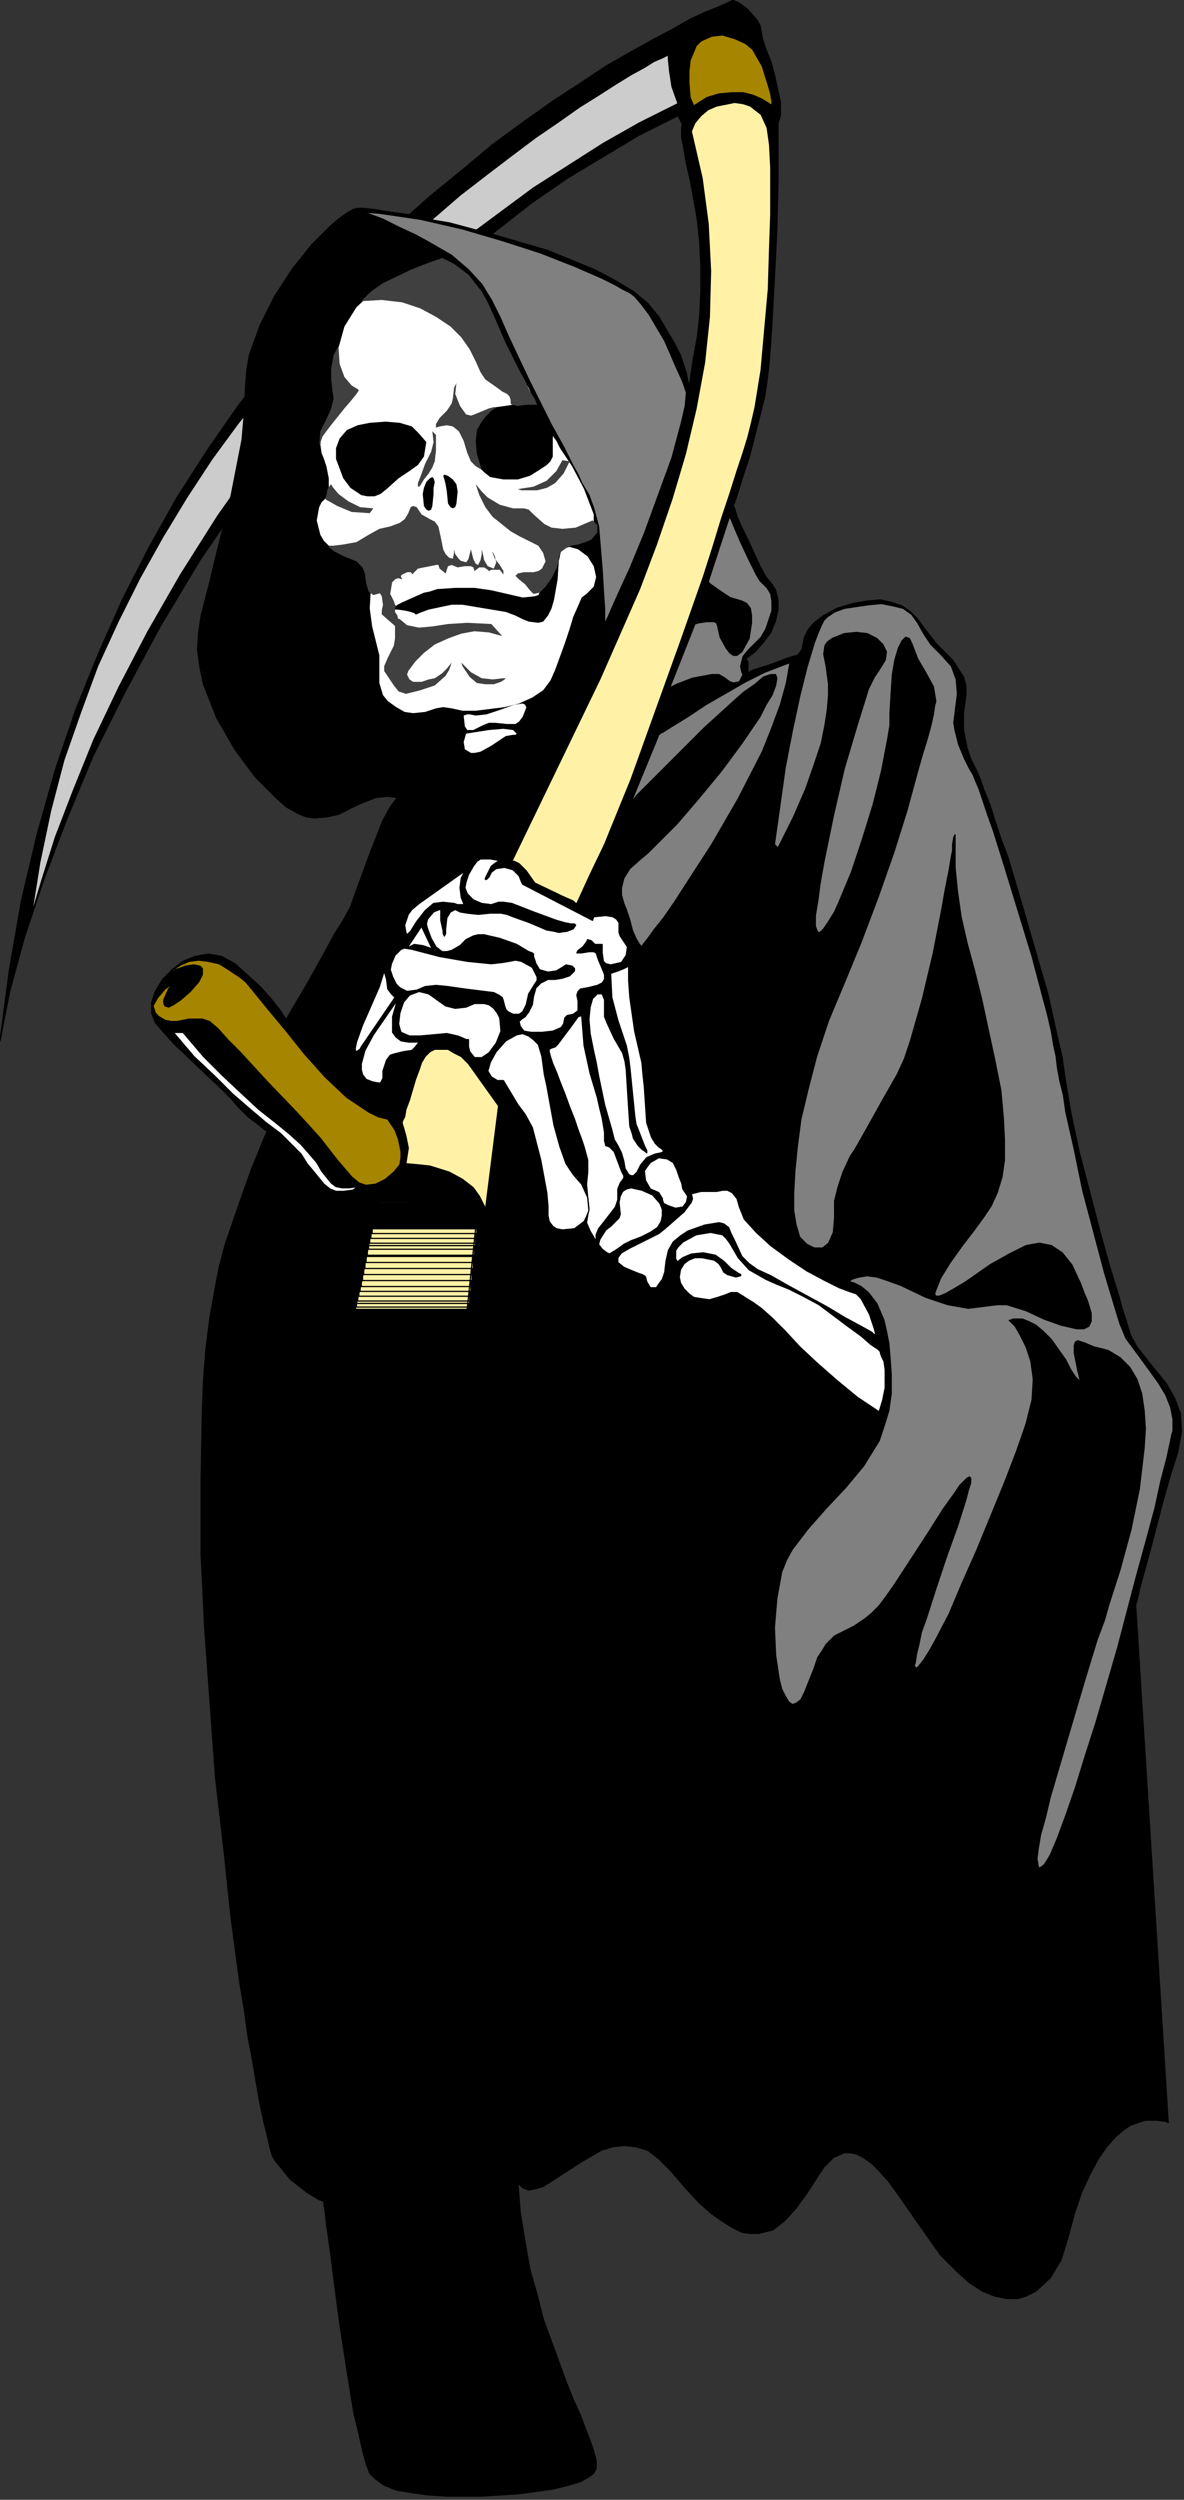 <?xml version="1.0" encoding="UTF-8" standalone="no"?>
<svg
   xmlns:dc="http://purl.org/dc/elements/1.1/"
   xmlns:cc="http://creativecommons.org/ns#"
   xmlns:rdf="http://www.w3.org/1999/02/22-rdf-syntax-ns#"
   xmlns:svg="http://www.w3.org/2000/svg"
   xmlns="http://www.w3.org/2000/svg"
   xmlns:sodipodi="http://sodipodi.sourceforge.net/DTD/sodipodi-0.dtd"
   xmlns:inkscape="http://www.inkscape.org/namespaces/inkscape"
   version="1.0"
   width="83.25mm"
   height="175.71mm"
   id="svg95"
   sodipodi:docname="HALLW109.WMF">
  <rect width="100%" height="100%" fill="#333333" stroke="none"/>
  <sodipodi:namedview
     pagecolor="#ffffff"
     bordercolor="#666666"
     borderopacity="1"
     objecttolerance="10"
     gridtolerance="10"
     guidetolerance="10"
     inkscape:pageopacity="0"
     inkscape:pageshadow="2"
     inkscape:window-width="640"
     inkscape:window-height="480"
     id="namedview97" />
  <defs
     id="defs3">
    <pattern
       id="WMFhbasepattern"
       patternUnits="userSpaceOnUse"
       width="6"
       height="6"
       x="0"
       y="0" />
  </defs>
  <path
     style="fill:#000000;fill-rule:evenodd;fill-opacity:1;stroke:#000000;stroke-width:0.32px;stroke-linecap:round;stroke-linejoin:round;stroke-miterlimit:4;stroke-dasharray:none;stroke-opacity:1;"
     d="  M 0,276.506   L 2.56,257.304   L 5.761,239.063   L 9.922,221.461   L 14.722,204.499   L 20.163,188.498   L 26.244,173.456   L 32.645,159.055   L 39.686,145.294   L 47.047,132.173   L 55.048,119.691   L 63.05,108.17   L 71.371,97.289   L 80.012,87.048   L 88.333,77.127   L 96.975,68.166   L 105.616,59.846   L 114.257,52.165   L 122.899,45.124   L 130.9,38.404   L 139.221,32.323   L 146.902,26.883   L 154.263,22.082   L 160.984,17.602   L 167.706,13.761   L 173.466,10.561   L 178.907,7.681   L 183.388,5.12   L 187.549,3.2   L 190.749,1.92   L 192.989,0.96   L 194.27,0.32   L 194.91,0   L 195.23,0.32   L 196.19,0.64   L 198.75,2.56   L 200.991,5.12   L 201.951,6.721   L 202.271,8.321   L 202.591,10.241   L 203.551,13.121   L 204.831,16.322   L 205.791,19.842   L 207.392,27.203   L 207.392,30.723   L 206.431,33.603   L 204.191,35.843   L 200.671,37.444   L 196.51,37.764   L 192.029,37.764   L 187.869,36.803   L 184.028,35.203   L 181.468,33.283   L 180.187,30.723   L 169.946,35.843   L 150.743,47.364   L 141.462,53.765   L 123.859,67.526   L 107.216,82.248   L 92.174,97.929   L 78.092,114.251   L 64.97,131.532   L 53.128,148.814   L 42.566,166.416   L 33.285,183.697   L 24.644,200.979   L 17.603,217.941   L 11.522,233.942   L 6.401,249.304   L 2.56,263.385   L 0,276.506  z "
     id="path5" />
  <path
     style="fill:#cccccc;fill-rule:evenodd;fill-opacity:1;stroke:#000000;stroke-width:0.32px;stroke-linecap:round;stroke-linejoin:round;stroke-miterlimit:4;stroke-dasharray:none;stroke-opacity:1;"
     d="  M 8.321,243.223   L 10.562,229.142   L 13.442,215.38   L 16.963,201.939   L 21.443,189.138   L 25.924,176.977   L 31.365,165.136   L 37.126,153.615   L 43.207,142.734   L 49.608,132.173   L 56.329,121.932   L 63.37,112.331   L 70.731,103.37   L 78.092,94.729   L 85.453,86.408   L 100.495,71.367   L 107.856,64.326   L 115.218,57.925   L 122.259,51.845   L 129.3,46.404   L 136.021,41.284   L 142.422,36.483   L 148.503,32.323   L 153.943,28.483   L 159.064,25.282   L 163.545,22.402   L 167.706,19.842   L 171.226,17.922   L 173.786,16.322   L 176.027,15.361   L 177.307,14.721   L 177.627,14.401   L 177.627,15.681   L 177.947,18.882   L 178.587,23.042   L 180.187,27.523   L 169.946,32.643   L 160.344,38.084   L 141.782,49.925   L 124.499,62.726   L 108.817,76.487   L 94.094,91.209   L 80.972,106.25   L 68.81,121.612   L 57.929,136.973   L 48.007,152.654   L 39.366,167.696   L 31.685,182.417   L 24.964,196.499   L 19.523,209.94   L 14.722,222.421   L 11.202,233.622   L 8.321,243.223  z "
     id="path7" />
  <path
     style="fill:#000000;fill-rule:evenodd;fill-opacity:1;stroke:#000000;stroke-width:0.32px;stroke-linecap:round;stroke-linejoin:round;stroke-miterlimit:4;stroke-dasharray:none;stroke-opacity:1;"
     d="  M 105.616,211.86   L 102.736,211.54   L 99.855,211.86   L 95.054,213.78   L 89.934,216.341   L 87.053,216.981   L 83.533,217.301   L 81.292,216.981   L 79.052,216.02   L 76.172,214.42   L 73.611,212.18   L 67.85,206.42   L 62.409,199.059   L 57.609,190.738   L 54.088,181.777   L 53.128,177.297   L 52.488,172.496   L 52.808,168.016   L 53.448,163.536   L 55.688,154.895   L 57.609,146.894   L 61.449,131.532   L 64.33,116.811   L 64.97,109.45   L 65.29,102.09   L 65.61,98.249   L 66.25,94.409   L 69.131,86.408   L 72.971,78.727   L 77.772,71.367   L 82.893,64.966   L 87.693,60.166   L 89.934,58.246   L 92.174,56.645   L 93.774,55.685   L 95.054,55.365   L 96.655,55.365   L 99.535,55.685   L 103.376,56.325   L 108.176,56.965   L 113.617,58.246   L 119.378,59.206   L 132.5,62.726   L 145.622,66.566   L 158.104,71.687   L 163.545,74.567   L 168.346,77.447   L 172.186,80.648   L 175.067,84.168   L 177.307,88.008   L 179.227,91.209   L 180.828,94.409   L 181.788,97.289   L 182.428,99.209   L 182.748,101.13   L 183.068,102.09   L 183.068,102.41   L 183.068,102.09   L 183.388,101.45   L 183.708,98.889   L 184.348,94.729   L 185.308,89.609   L 185.948,83.848   L 186.268,77.447   L 186.268,70.727   L 185.948,64.326   L 185.308,58.246   L 184.348,52.805   L 183.388,47.685   L 182.428,43.524   L 181.788,39.684   L 181.148,36.483   L 181.148,33.923   L 181.468,32.323   L 181.148,30.403   L 181.148,20.482   L 181.468,16.962   L 182.428,13.761   L 183.708,11.201   L 185.308,9.281   L 187.549,8.321   L 190.429,7.681   L 193.309,7.681   L 196.19,8.321   L 199.07,9.601   L 201.631,12.161   L 203.871,15.361   L 205.471,19.522   L 206.111,22.402   L 206.431,26.242   L 206.751,30.723   L 206.751,48.005   L 206.431,61.126   L 205.791,73.927   L 205.151,85.448   L 204.831,90.569   L 204.511,94.729   L 204.191,98.249   L 203.871,100.81   L 203.231,105.29   L 201.951,110.41   L 199.07,121.612   L 197.47,126.412   L 196.19,130.572   L 195.23,133.453   L 194.91,134.093   L 194.91,134.413   L 195.23,135.053   L 195.87,137.293   L 197.15,140.173   L 198.75,143.374   L 201.951,150.414   L 203.551,153.295   L 205.151,155.215   L 206.111,156.815   L 206.751,159.375   L 206.751,161.935   L 206.111,164.816   L 204.831,168.016   L 202.911,170.576   L 200.671,173.136   L 198.11,175.057   L 198.75,175.697   L 198.75,178.577   L 199.07,178.577   L 200.35,177.937   L 204.511,176.657   L 208.672,175.057   L 210.592,174.417   L 211.872,174.097   L 212.512,173.456   L 213.152,172.496   L 213.793,169.296   L 214.753,167.376   L 216.353,165.456   L 218.913,163.536   L 222.434,161.615   L 226.594,160.335   L 230.435,159.695   L 233.956,159.375   L 236.836,160.015   L 239.716,160.975   L 241.957,162.575   L 243.877,164.496   L 245.477,166.736   L 248.998,171.216   L 253.159,175.377   L 256.039,179.857   L 256.679,182.097   L 256.679,184.658   L 256.039,189.458   L 256.039,193.938   L 256.999,198.739   L 257.959,201.619   L 259.56,204.819   L 260.52,207.06   L 261.48,209.94   L 263.08,213.78   L 264.36,217.941   L 265.96,222.741   L 267.881,227.862   L 271.401,239.703   L 278.442,264.025   L 281.003,275.546   L 282.283,280.987   L 282.923,285.787   L 284.523,295.388   L 286.764,305.949   L 292.204,326.751   L 294.765,336.032   L 297.325,344.353   L 298.285,347.873   L 299.246,350.753   L 299.886,352.993   L 300.526,354.914   L 302.126,357.794   L 304.366,360.674   L 306.927,363.875   L 309.807,367.395   L 312.047,371.235   L 313.648,375.396   L 313.968,380.196   L 313.008,385.637   L 311.087,391.717   L 309.167,398.438   L 305.647,411.879   L 304.046,417.64   L 302.766,422.44   L 302.446,424.04   L 302.126,425.32   L 301.806,426.28   L 301.806,426.6   L 310.447,563.893   L 309.807,563.573   L 307.567,563.253   L 304.366,563.253   L 300.526,564.534   L 298.605,565.814   L 296.365,567.734   L 294.125,570.294   L 291.884,573.494   L 289.644,577.655   L 287.404,582.455   L 285.483,588.216   L 283.563,595.256   L 281.963,600.377   L 279.082,605.177   L 275.242,608.698   L 272.681,609.978   L 270.441,610.618   L 267.561,610.618   L 264.36,609.978   L 261.16,608.698   L 257.639,606.458   L 254.119,603.257   L 249.958,599.097   L 246.117,593.656   L 241.637,587.256   L 238.756,583.095   L 236.196,579.575   L 233.636,576.695   L 231.715,574.775   L 229.475,573.174   L 227.555,572.214   L 225.954,571.894   L 224.354,571.894   L 221.474,573.174   L 218.913,575.735   L 214.113,583.095   L 211.552,586.616   L 208.672,589.816   L 205.471,592.376   L 201.631,593.336   L 199.39,593.336   L 197.15,593.016   L 194.59,591.736   L 192.029,590.136   L 188.829,587.896   L 185.628,585.015   L 182.108,581.175   L 178.267,576.695   L 175.067,573.494   L 172.186,571.254   L 168.986,570.294   L 165.785,569.974   L 162.905,570.294   L 159.704,571.254   L 154.263,574.454   L 148.823,577.975   L 144.342,580.855   L 142.102,581.495   L 140.501,581.815   L 138.901,581.175   L 137.621,579.895   L 138.261,587.896   L 139.541,595.577   L 140.821,602.937   L 142.742,609.658   L 144.342,616.058   L 146.582,622.139   L 150.423,632.7   L 152.343,637.5   L 154.263,641.661   L 155.544,645.181   L 156.824,648.381   L 157.784,651.262   L 158.424,653.822   L 158.424,655.742   L 157.784,657.022   L 156.504,657.982   L 154.263,659.263   L 151.063,660.223   L 147.222,661.183   L 138.261,662.463   L 128.34,663.103   L 118.418,663.103   L 113.617,662.783   L 109.137,662.143   L 105.296,661.503   L 102.096,660.223   L 99.855,658.622   L 98.255,657.022   L 97.295,654.462   L 96.335,650.942   L 95.375,646.461   L 94.094,641.341   L 92.174,629.5   L 90.254,617.019   L 88.653,604.857   L 88.013,599.737   L 87.373,594.936   L 86.733,590.776   L 86.413,587.576   L 86.093,585.656   L 86.093,585.015   L 85.773,584.695   L 84.813,584.375   L 81.612,582.455   L 77.132,578.935   L 72.971,573.814   L 72.331,572.534   L 71.691,570.294   L 71.051,567.414   L 70.091,563.573   L 69.131,559.093   L 68.17,553.653   L 67.21,547.892   L 65.93,541.171   L 64.97,534.131   L 63.69,526.45   L 61.449,509.808   L 59.529,491.567   L 57.289,472.365   L 54.408,432.681   L 53.448,412.839   L 53.448,393.637   L 53.768,375.396   L 54.088,366.755   L 54.728,358.434   L 55.688,350.753   L 56.969,343.393   L 58.249,336.672   L 59.849,330.591   L 63.37,320.35   L 66.89,310.429   L 68.49,306.589   L 69.771,303.389   L 70.731,301.149   L 71.051,300.509   L 70.411,300.188   L 68.49,298.588   L 65.93,296.668   L 63.05,293.788   L 61.449,291.868   L 58.889,289.307   L 52.808,283.547   L 46.087,277.146   L 43.527,274.266   L 41.286,271.706   L 40.326,269.146   L 40.326,266.265   L 41.286,263.385   L 43.207,260.185   L 45.767,257.624   L 48.647,255.384   L 51.848,254.104   L 55.368,253.464   L 58.889,254.104   L 62.409,256.024   L 65.61,258.905   L 69.131,262.105   L 72.011,265.305   L 74.251,268.185   L 75.531,270.106   L 76.172,270.746   L 76.492,270.106   L 77.772,267.865   L 79.692,264.665   L 81.932,260.825   L 86.733,252.184   L 88.974,248.024   L 91.214,244.503   L 93.134,240.983   L 94.734,236.502   L 98.255,226.902   L 101.775,217.941   L 103.696,214.42   L 105.616,211.86  z "
     id="path9" />
  <path
     style="fill:#808080;fill-rule:evenodd;fill-opacity:1;stroke:#000000;stroke-width:0.32px;stroke-linecap:round;stroke-linejoin:round;stroke-miterlimit:4;stroke-dasharray:none;stroke-opacity:1;"
     d="  M 96.655,56.325   L 101.775,58.246   L 106.256,60.486   L 110.417,62.406   L 113.937,64.326   L 120.018,67.846   L 124.499,71.687   L 128.019,75.527   L 130.58,79.688   L 132.82,84.168   L 135.061,89.288   L 137.621,94.729   L 140.501,100.81   L 146.582,112.971   L 149.783,118.731   L 152.343,123.852   L 153.623,126.092   L 154.584,128.332   L 156.504,131.532   L 157.784,135.053   L 159.064,139.853   L 160.024,151.374   L 160.344,156.815   L 160.664,161.615   L 160.664,165.776   L 160.984,165.136   L 161.625,163.856   L 162.585,161.615   L 163.865,158.735   L 165.465,155.215   L 167.385,151.054   L 171.226,141.773   L 178.587,121.612   L 181.148,112.011   L 182.108,107.85   L 182.428,104.33   L 181.468,101.45   L 179.867,97.929   L 176.667,90.569   L 172.506,83.528   L 170.586,80.968   L 168.666,78.727   L 167.385,77.767   L 165.465,76.807   L 163.225,75.527   L 160.024,73.927   L 152.663,70.727   L 143.702,67.206   L 133.78,64.006   L 122.899,60.806   L 111.697,58.246   L 100.815,56.645   L 96.655,56.325  z "
     id="path11" />
  <path
     style="fill:#808080;fill-rule:evenodd;fill-opacity:1;stroke:#000000;stroke-width:0.32px;stroke-linecap:round;stroke-linejoin:round;stroke-miterlimit:4;stroke-dasharray:none;stroke-opacity:1;"
     d="  M 193.95,136.973   L 188.189,154.575   L 188.829,155.215   L 191.069,156.815   L 193.95,158.735   L 197.15,159.695   L 198.43,160.335   L 199.39,161.615   L 199.71,163.536   L 199.71,165.456   L 199.07,169.616   L 197.15,173.136   L 195.87,174.097   L 194.91,174.097   L 193.95,173.456   L 192.989,172.176   L 191.389,169.296   L 190.749,166.416   L 190.429,165.456   L 189.789,165.136   L 187.869,165.136   L 185.628,165.456   L 184.668,165.776   L 177.947,182.737   L 178.587,182.417   L 179.867,181.777   L 184.028,180.177   L 189.149,179.217   L 191.069,179.217   L 192.669,180.177   L 193.95,181.137   L 194.91,181.457   L 196.51,181.137   L 197.15,179.857   L 197.47,179.217   L 197.15,178.577   L 196.83,176.977   L 197.47,174.417   L 198.75,172.816   L 200.35,171.216   L 202.271,169.296   L 203.551,167.056   L 205.151,162.255   L 205.151,159.695   L 204.831,157.775   L 203.871,156.175   L 202.911,155.215   L 201.951,154.255   L 200.991,152.654   L 199.07,148.814   L 196.83,144.014   L 194.91,139.533   L 194.27,137.933   L 193.629,136.973   L 193.629,136.333   L 193.95,136.973  z "
     id="path13" />
  <path
     style="fill:#ffffff;fill-rule:evenodd;fill-opacity:1;stroke:none;"
     d="  M 118.098,69.447   L 115.538,70.087   L 113.617,71.047   L 110.737,72.967   L 109.137,73.927   L 106.896,74.887   L 103.696,75.847   L 99.535,77.127   L 94.734,81.608   L 91.534,86.728   L 89.934,92.489   L 89.294,98.889   L 89.934,101.77   L 90.254,104.01   L 89.934,107.53   L 88.653,110.41   L 86.733,112.971   L 85.453,115.531   L 85.133,118.091   L 85.453,120.331   L 86.093,121.932   L 86.733,123.852   L 87.373,127.052   L 87.373,130.252   L 87.053,131.532   L 86.413,132.493   L 85.453,133.453   L 84.813,134.733   L 84.173,138.253   L 85.133,142.093   L 86.093,143.694   L 87.373,144.974   L 89.294,145.614   L 91.534,146.254   L 94.094,146.574   L 96.335,146.894   L 97.935,147.854   L 99.215,149.454   L 99.535,152.334   L 99.215,153.935   L 98.575,156.175   L 98.255,161.615   L 98.895,166.416   L 100.815,174.097   L 100.815,181.457   L 101.775,184.658   L 103.056,186.258   L 105.296,187.858   L 107.536,189.138   L 109.777,189.458   L 112.977,189.138   L 115.858,188.178   L 117.778,187.858   L 120.018,188.178   L 122.899,188.818   L 126.419,188.818   L 134.1,187.858   L 137.941,186.898   L 141.462,185.298   L 144.342,183.377   L 146.262,180.817   L 147.542,177.937   L 150.103,170.896   L 151.383,167.056   L 152.343,163.856   L 153.623,160.975   L 154.584,158.735   L 155.864,157.775   L 157.784,155.855   L 158.424,153.295   L 157.784,150.414   L 156.184,147.854   L 153.623,145.934   L 151.383,145.294   L 150.103,145.614   L 149.143,146.254   L 148.823,147.534   L 148.503,149.134   L 148.183,153.935   L 147.222,159.375   L 146.582,161.615   L 145.622,163.536   L 144.342,165.136   L 143.062,165.456   L 140.501,165.136   L 138.901,164.496   L 136.981,163.536   L 134.42,162.575   L 126.739,161.295   L 122.899,160.655   L 120.018,160.655   L 113.937,161.935   L 111.377,162.895   L 110.737,163.215   L 110.417,163.215   L 110.097,162.895   L 109.137,162.575   L 107.856,162.255   L 105.616,161.935   L 104.976,161.935   L 104.976,161.295   L 105.616,160.655   L 106.896,160.015   L 112.657,157.455   L 114.257,157.135   L 116.178,156.495   L 120.978,156.175   L 126.099,156.175   L 130.58,156.815   L 138.901,158.735   L 142.102,158.415   L 143.062,158.095   L 143.382,157.455   L 144.662,155.215   L 146.582,152.654   L 147.863,149.774   L 148.183,148.174   L 147.542,146.894   L 147.222,145.934   L 148.503,144.974   L 152.663,144.014   L 154.904,143.054   L 156.824,141.773   L 157.784,139.533   L 157.784,136.653   L 155.224,129.932   L 152.023,123.852   L 148.823,119.051   L 147.863,117.131   L 146.902,115.851   L 146.902,121.292   L 146.262,122.572   L 145.302,123.532   L 143.382,124.812   L 140.821,126.412   L 137.621,127.372   L 133.78,127.372   L 130.26,126.732   L 128.66,125.452   L 127.379,124.172   L 126.419,122.252   L 126.099,120.011   L 126.419,115.211   L 127.059,112.651   L 128.019,110.731   L 129.62,109.13   L 131.86,108.17   L 136.341,107.53   L 139.541,106.89   L 140.821,106.25   L 141.141,105.61   L 141.141,104.65   L 140.501,103.05   L 118.098,69.447  z "
     id="path15" />
  <path
     style="fill:#404040;fill-rule:evenodd;fill-opacity:1;stroke:none;"
     d="  M 126.419,128.652   L 128.019,130.572   L 129.62,132.173   L 132.82,134.093   L 136.341,135.053   L 139.221,135.053   L 140.501,135.373   L 141.782,136.653   L 144.662,139.213   L 146.582,140.173   L 149.463,140.493   L 152.983,140.173   L 157.464,138.253   L 158.744,139.533   L 158.744,141.453   L 157.144,143.374   L 155.544,144.014   L 153.623,144.654   L 151.703,144.974   L 150.423,145.614   L 149.143,146.574   L 148.503,147.854   L 148.503,149.134   L 147.863,151.054   L 146.582,153.615   L 144.982,155.855   L 143.382,157.455   L 141.782,157.775   L 140.821,156.815   L 139.541,155.215   L 137.941,153.935   L 137.301,153.295   L 136.981,152.975   L 137.621,152.334   L 139.221,152.014   L 141.782,152.014   L 143.062,151.694   L 144.022,151.054   L 144.982,149.134   L 144.342,146.894   L 143.062,144.974   L 141.782,144.334   L 137.941,142.414   L 135.701,141.133   L 130.9,137.293   L 128.98,134.733   L 127.379,131.532   L 126.419,128.652  z "
     id="path17" />
  <path
     style="fill:#000000;fill-rule:evenodd;fill-opacity:1;stroke:none;"
     d="  M 118.738,130.572   L 119.058,133.773   L 119.698,134.733   L 120.338,135.053   L 120.978,134.733   L 121.298,133.773   L 121.619,130.572   L 121.298,128.652   L 120.338,127.372   L 119.058,126.412   L 118.098,126.092   L 117.778,126.412   L 118.098,127.372   L 118.418,128.652   L 118.738,130.572  z "
     id="path19" />
  <path
     style="fill:#000000;fill-rule:evenodd;fill-opacity:1;stroke:none;"
     d="  M 112.337,131.212   L 112.657,134.413   L 113.297,135.373   L 113.937,135.693   L 114.577,135.373   L 114.897,134.413   L 115.218,131.212   L 115.218,129.612   L 115.538,128.012   L 115.218,127.052   L 114.897,126.732   L 114.257,127.052   L 113.297,128.012   L 112.657,129.612   L 112.337,131.212  z "
     id="path21" />
  <path
     style="fill:#404040;fill-rule:evenodd;fill-opacity:1;stroke:none;"
     d="  M 99.215,135.053   L 95.695,134.733   L 92.494,133.133   L 89.934,131.212   L 88.333,129.292   L 88.013,128.652   L 87.693,128.972   L 87.053,129.932   L 86.733,131.532   L 86.413,132.493   L 86.733,132.813   L 87.373,133.133   L 89.614,134.413   L 93.454,136.013   L 98.255,136.333   L 99.215,135.053  z "
     id="path23" />
  <path
     style="fill:#404040;fill-rule:evenodd;fill-opacity:1;stroke:none;"
     d="  M 133.46,168.976   L 129.94,168.016   L 126.099,167.696   L 122.579,168.336   L 119.058,169.616   L 115.538,171.216   L 112.657,173.456   L 110.417,175.697   L 108.497,178.257   L 108.176,179.217   L 108.817,180.497   L 109.777,181.137   L 112.017,181.137   L 113.937,180.497   L 115.538,180.177   L 117.458,178.897   L 118.738,177.617   L 120.018,176.017   L 119.378,177.937   L 118.418,179.537   L 115.538,182.097   L 111.697,183.377   L 107.856,184.337   L 105.936,183.697   L 104.656,182.097   L 103.376,180.177   L 102.736,179.217   L 102.096,178.257   L 102.096,176.977   L 103.056,174.737   L 104.656,171.536   L 104.976,169.616   L 104.976,167.056   L 104.976,164.176   L 105.296,164.176   L 106.256,164.496   L 108.176,166.096   L 111.377,166.736   L 114.897,166.416   L 119.058,165.776   L 124.179,165.456   L 130.58,165.776   L 133.46,168.976  z "
     id="path25" />
  <path
     style="fill:#404040;fill-rule:evenodd;fill-opacity:1;stroke:none;"
     d="  M 122.579,176.017   L 125.139,178.577   L 128.019,180.177   L 130.9,180.497   L 133.78,180.177   L 134.42,180.177   L 134.1,180.497   L 133.14,181.137   L 131.22,181.777   L 128.98,181.777   L 126.739,181.457   L 124.819,179.857   L 122.899,176.977   L 122.579,176.017  z "
     id="path27" />
  <path
     style="fill:#ffffff;fill-rule:evenodd;fill-opacity:1;stroke:none;"
     d="  M 123.219,190.098   L 123.539,192.978   L 124.179,193.938   L 125.779,193.938   L 128.34,192.658   L 129.94,192.018   L 131.54,192.018   L 134.74,192.338   L 136.981,192.338   L 137.941,191.698   L 138.901,190.418   L 139.541,188.818   L 139.861,187.858   L 139.541,187.218   L 138.901,186.898   L 136.661,187.218   L 133.14,188.498   L 129.3,189.778   L 126.419,190.098   L 124.819,189.778   L 124.179,189.778   L 123.219,190.098  z "
     id="path29" />
  <path
     style="fill:#ffffff;fill-rule:evenodd;fill-opacity:1;stroke:none;"
     d="  M 123.859,194.898   L 123.219,197.139   L 123.539,199.059   L 125.139,200.019   L 126.099,200.019   L 127.699,199.699   L 130.58,198.099   L 134.42,195.539   L 136.341,195.219   L 136.981,195.219   L 137.301,194.898   L 136.341,193.938   L 133.78,193.618   L 129.94,193.938   L 123.859,194.898  z "
     id="path31" />
  <path
     style="fill:#404040;fill-rule:evenodd;fill-opacity:1;stroke:none;"
     d="  M 89.934,91.849   L 90.254,96.649   L 91.534,100.169   L 93.454,102.41   L 95.054,103.37   L 95.375,103.69   L 94.734,104.65   L 93.454,106.25   L 91.534,108.49   L 87.693,113.291   L 85.773,115.851   L 84.813,118.411   L 85.133,114.571   L 86.733,111.371   L 88.013,108.49   L 88.653,105.93   L 88.333,103.69   L 88.013,100.81   L 88.013,97.929   L 88.653,94.409   L 89.934,91.849  z "
     id="path33" />
  <path
     style="fill:#000000;fill-rule:evenodd;fill-opacity:1;stroke:none;"
     d="  M 113.297,117.451   L 111.377,115.211   L 109.457,113.291   L 106.256,112.331   L 102.416,112.011   L 98.255,112.331   L 95.054,112.971   L 92.174,114.251   L 90.254,116.491   L 89.294,119.051   L 89.294,121.932   L 91.214,127.052   L 93.134,129.612   L 96.015,131.532   L 97.615,131.853   L 99.535,131.853   L 101.135,131.212   L 102.736,129.932   L 105.936,127.052   L 108.817,125.132   L 111.057,123.532   L 112.657,121.292   L 113.297,117.451  z "
     id="path35" />
  <path
     style="fill:#404040;fill-rule:evenodd;fill-opacity:1;stroke:none;"
     d="  M 149.463,122.252   L 147.863,125.132   L 145.302,127.692   L 141.782,129.292   L 137.621,129.932   L 138.581,130.252   L 142.742,130.252   L 145.302,129.612   L 147.542,128.332   L 149.783,125.772   L 151.383,122.572   L 149.463,122.252  z "
     id="path37" />
  <path
     style="fill:#404040;fill-rule:evenodd;fill-opacity:1;stroke:none;"
     d="  M 114.897,114.571   L 115.218,117.451   L 114.577,120.011   L 112.977,123.212   L 111.697,126.732   L 111.057,128.332   L 111.057,129.292   L 111.377,129.292   L 111.697,128.972   L 112.657,127.372   L 113.937,125.772   L 114.897,124.172   L 115.538,122.572   L 115.858,119.691   L 115.858,115.531   L 114.897,114.571  z "
     id="path39" />
  <path
     style="fill:#404040;fill-rule:evenodd;fill-opacity:1;stroke:none;"
     d="  M 96.015,80.008   L 101.455,79.688   L 106.896,80.328   L 111.697,81.928   L 115.858,84.168   L 119.698,86.728   L 122.579,89.609   L 124.819,92.809   L 126.419,96.009   L 127.699,98.889   L 128.98,100.81   L 132.18,103.05   L 133.46,104.01   L 134.74,104.65   L 135.381,105.29   L 135.701,106.25   L 135.701,107.21   L 136.021,107.53   L 137.621,107.85   L 139.861,107.53   L 142.742,107.53   L 142.102,105.93   L 140.821,104.01   L 139.541,101.13   L 137.941,98.249   L 134.42,91.209   L 131.22,83.848   L 129.62,80.328   L 128.019,77.447   L 124.499,72.967   L 120.658,70.087   L 117.458,68.486   L 116.818,68.807   L 114.897,69.447   L 112.337,70.407   L 109.137,71.687   L 101.775,75.207   L 98.575,77.447   L 96.015,80.008  z "
     id="path41" />
  <path
     style="fill:#404040;fill-rule:evenodd;fill-opacity:1;stroke:none;"
     d="  M 118.418,152.334   L 119.058,150.414   L 120.018,150.094   L 121.619,150.734   L 123.539,150.414   L 125.139,150.414   L 125.779,150.734   L 126.099,151.694   L 127.379,150.734   L 128.66,150.734   L 129.62,151.374   L 129.94,151.694   L 130.58,151.374   L 132.82,151.374   L 133.78,152.654   L 133.78,151.694   L 132.82,150.094   L 131.54,148.494   L 130.9,146.894   L 130.9,146.574   L 131.54,147.854   L 131.86,149.454   L 131.22,151.054   L 129.62,150.414   L 128.66,148.814   L 128.34,147.214   L 128.019,145.934   L 128.019,145.614   L 128.019,147.214   L 127.699,148.814   L 127.059,150.094   L 126.419,149.774   L 125.779,148.494   L 125.139,145.934   L 124.499,148.494   L 123.859,149.454   L 122.899,149.454   L 121.939,148.494   L 120.978,147.214   L 120.658,145.934   L 120.658,145.614   L 120.658,146.894   L 120.338,148.494   L 119.058,149.454   L 116.498,149.454   L 116.498,150.094   L 116.818,151.054   L 118.418,152.334  z "
     id="path43" />
  <path
     style="fill:#404040;fill-rule:evenodd;fill-opacity:1;stroke:none;"
     d="  M 121.298,101.77   L 120.978,104.65   L 122.259,107.85   L 123.859,110.09   L 125.139,110.41   L 126.099,110.09   L 129.94,108.49   L 131.22,108.17   L 131.86,108.17   L 131.54,108.49   L 130.58,109.13   L 129.3,110.41   L 128.019,112.011   L 126.739,114.251   L 126.419,117.131   L 126.739,120.651   L 128.019,124.812   L 126.419,123.852   L 125.139,122.572   L 124.179,120.331   L 123.219,117.131   L 121.939,114.571   L 120.338,113.291   L 118.738,112.971   L 116.818,113.291   L 115.858,113.611   L 115.858,112.651   L 116.818,111.051   L 118.738,109.13   L 120.018,107.21   L 120.338,105.93   L 120.658,103.05   L 121.298,101.77  z "
     id="path45" />
  <path
     style="fill:#404040;fill-rule:evenodd;fill-opacity:1;stroke:none;"
     d="  M 128.98,150.734   L 124.179,150.094   L 120.018,149.774   L 115.858,150.094   L 109.457,151.374   L 106.896,152.654   L 104.976,153.935   L 103.696,155.215   L 101.455,157.455   L 99.215,158.095   L 97.935,157.135   L 97.295,154.895   L 96.975,152.334   L 96.335,150.734   L 94.734,149.134   L 91.534,147.854   L 88.974,146.574   L 87.693,145.614   L 87.373,145.294   L 87.373,144.974   L 88.653,144.974   L 91.214,144.654   L 94.734,144.014   L 97.935,142.093   L 100.815,140.493   L 103.696,139.853   L 106.256,138.893   L 107.536,137.933   L 108.497,136.333   L 109.137,134.733   L 109.777,134.413   L 110.737,134.733   L 112.017,136.653   L 114.257,137.933   L 115.538,138.573   L 116.498,139.853   L 117.138,142.734   L 117.778,145.934   L 118.418,147.214   L 119.378,148.174   L 128.98,150.734  z "
     id="path47" />
  <path
     style="fill:#404040;fill-rule:evenodd;fill-opacity:1;stroke:none;"
     d="  M 112.337,150.414   L 111.057,151.054   L 109.777,152.334   L 109.777,152.654   L 109.137,152.014   L 107.216,152.014   L 106.576,152.654   L 106.576,153.295   L 106.896,153.935   L 105.936,153.615   L 104.336,153.935   L 103.696,157.775   L 104.656,159.695   L 104.976,160.655   L 105.296,160.975   L 104.976,161.615   L 104.976,162.575   L 105.616,163.536   L 105.936,165.456   L 106.576,167.056   L 106.576,167.696   L 101.455,163.215   L 101.455,162.255   L 101.775,160.655   L 101.455,158.415   L 100.495,156.815   L 100.175,156.175   L 100.495,155.215   L 102.416,152.975   L 105.296,150.734   L 108.497,149.774   L 112.337,150.414  z "
     id="path49" />
  <path
     style="fill:#ffffff;fill-rule:evenodd;fill-opacity:1;stroke:#000000;stroke-width:0.32px;stroke-linecap:round;stroke-linejoin:round;stroke-miterlimit:4;stroke-dasharray:none;stroke-opacity:1;"
     d="  M 157.464,244.503   L 138.901,234.902   L 138.581,234.262   L 137.941,232.662   L 136.341,231.062   L 134.1,230.422   L 131.86,230.742   L 130.58,231.702   L 129.94,232.982   L 129.3,233.622   L 128.98,233.622   L 128.98,233.302   L 129.62,232.022   L 130.58,230.102   L 131.86,229.142   L 132.5,228.822   L 132.18,228.502   L 130.26,228.182   L 127.699,228.182   L 126.739,228.822   L 125.779,230.102   L 124.499,232.342   L 123.859,234.262   L 123.539,235.862   L 124.179,237.463   L 125.779,239.063   L 128.019,240.023   L 130.58,240.343   L 132.5,239.703   L 133.78,239.703   L 136.021,240.023   L 141.782,242.263   L 147.863,244.503   L 150.103,245.143   L 151.703,245.463   L 152.663,245.463   L 152.983,245.783   L 152.343,246.743   L 150.743,247.383   L 148.503,247.703   L 147.222,247.383   L 145.302,247.063   L 140.821,245.143   L 136.341,243.543   L 134.74,242.903   L 133.14,242.583   L 130.26,242.583   L 127.059,242.903   L 124.179,242.583   L 122.259,242.263   L 120.978,241.623   L 119.698,242.263   L 118.738,243.863   L 118.418,246.743   L 118.418,248.024   L 118.098,248.664   L 117.778,248.024   L 117.778,247.383   L 117.138,244.503   L 117.138,242.263   L 117.138,241.623   L 116.818,241.623   L 115.218,242.263   L 113.617,244.183   L 113.297,245.463   L 113.617,246.743   L 114.577,249.304   L 115.858,251.544   L 117.458,252.824   L 118.738,252.824   L 120.018,252.504   L 122.259,251.224   L 123.859,249.624   L 125.779,248.664   L 127.059,248.344   L 128.66,248.344   L 132.82,249.304   L 137.301,250.904   L 140.501,252.824   L 141.462,253.144   L 141.782,253.464   L 141.782,254.104   L 142.422,256.024   L 143.382,257.624   L 145.622,258.264   L 147.863,257.944   L 149.463,256.984   L 150.423,256.344   L 152.023,256.664   L 152.663,257.304   L 152.663,257.944   L 151.383,259.225   L 149.463,259.865   L 147.542,260.185   L 145.622,260.185   L 143.702,261.145   L 142.422,262.425   L 141.782,264.665   L 141.462,266.905   L 140.501,268.825   L 139.541,270.106   L 138.581,270.746   L 137.941,271.386   L 138.261,272.666   L 139.221,273.946   L 141.141,274.266   L 144.022,274.266   L 146.902,273.946   L 149.143,272.986   L 149.783,272.026   L 150.103,270.426   L 150.743,269.786   L 152.343,269.466   L 153.623,268.505   L 153.623,265.945   L 153.303,264.345   L 153.623,263.385   L 154.263,262.745   L 156.184,262.425   L 158.744,261.785   L 160.024,261.145   L 160.664,260.185   L 160.664,258.905   L 160.024,257.304   L 159.064,255.064   L 158.424,253.144   L 157.784,252.824   L 156.504,252.824   L 154.584,253.144   L 153.303,253.144   L 153.623,252.504   L 154.904,251.544   L 155.864,250.264   L 156.184,249.624   L 157.144,249.944   L 158.104,250.904   L 159.384,250.904   L 160.024,250.904   L 160.024,253.144   L 160.344,255.384   L 160.984,256.024   L 162.265,256.344   L 165.145,255.704   L 166.425,253.784   L 166.745,251.544   L 165.465,249.624   L 164.825,248.664   L 164.505,247.703   L 164.505,245.143   L 163.865,244.183   L 162.905,243.543   L 160.984,243.223   L 157.784,243.543   L 157.464,244.503  z "
     id="path51" />
  <path
     style="fill:#ffffff;fill-rule:evenodd;fill-opacity:1;stroke:#000000;stroke-width:0.32px;stroke-linecap:round;stroke-linejoin:round;stroke-miterlimit:4;stroke-dasharray:none;stroke-opacity:1;"
     d="  M 167.065,256.664   L 167.065,260.505   L 167.385,264.985   L 168.666,273.946   L 170.586,282.267   L 170.906,285.787   L 171.226,288.667   L 171.866,298.268   L 173.146,302.109   L 174.106,303.709   L 175.067,304.669   L 176.027,305.309   L 176.347,305.949   L 175.707,306.269   L 174.106,306.589   L 171.866,307.549   L 170.266,309.469   L 169.306,311.39   L 168.346,312.35   L 167.706,312.35   L 167.065,312.03   L 166.105,310.429   L 165.785,308.509   L 165.145,306.269   L 164.185,304.349   L 163.225,302.749   L 162.585,300.188   L 160.664,293.468   L 159.064,285.787   L 158.424,282.267   L 157.784,279.387   L 156.824,274.586   L 156.504,270.746   L 156.824,267.545   L 157.464,265.305   L 158.744,264.025   L 160.024,264.025   L 160.664,265.625   L 160.664,268.185   L 160.664,270.106   L 161.305,271.706   L 163.225,275.866   L 165.465,279.707   L 166.105,281.947   L 166.425,284.187   L 167.065,294.428   L 167.385,299.228   L 168.026,301.149   L 168.346,302.429   L 169.626,304.349   L 170.586,305.309   L 171.546,305.949   L 171.866,306.269   L 171.866,305.629   L 171.226,304.349   L 169.626,300.188   L 168.986,298.588   L 168.666,296.348   L 167.385,283.547   L 167.065,280.987   L 166.745,279.387   L 166.425,277.786   L 165.785,275.866   L 164.185,271.066   L 162.585,264.985   L 162.265,258.585   L 164.185,257.944   L 165.785,257.304   L 167.065,256.664  z "
     id="path53" />
  <path
     style="fill:#ffffff;fill-rule:evenodd;fill-opacity:1;stroke:#000000;stroke-width:0.32px;stroke-linecap:round;stroke-linejoin:round;stroke-miterlimit:4;stroke-dasharray:none;stroke-opacity:1;"
     d="  M 154.584,269.786   L 155.224,277.786   L 156.824,285.147   L 158.744,291.548   L 159.384,294.428   L 160.024,296.988   L 160.664,300.829   L 160.664,303.069   L 160.984,304.349   L 161.945,304.669   L 163.225,305.949   L 165.145,311.07   L 165.785,312.35   L 165.785,312.99   L 164.825,314.27   L 164.185,315.87   L 164.185,317.15   L 164.185,318.75   L 163.545,320.67   L 160.344,324.831   L 159.064,326.431   L 158.424,328.031   L 158.424,329.311   L 158.104,329.311   L 157.784,328.671   L 156.824,327.071   L 155.864,324.831   L 156.184,322.911   L 156.504,320.99   L 156.184,318.11   L 155.864,314.59   L 156.184,311.39   L 156.184,308.189   L 155.224,304.669   L 154.584,302.749   L 153.623,300.188   L 152.663,297.308   L 151.383,294.108   L 150.103,290.588   L 148.823,287.387   L 147.863,284.827   L 146.902,282.587   L 146.262,280.667   L 145.942,279.387   L 145.942,278.746   L 146.582,278.426   L 147.542,278.106   L 148.183,277.466   L 152.023,272.346   L 153.623,270.106   L 154.584,269.786  z "
     id="path55" />
  <path
     style="fill:#ffffff;fill-rule:evenodd;fill-opacity:1;stroke:#000000;stroke-width:0.32px;stroke-linecap:round;stroke-linejoin:round;stroke-miterlimit:4;stroke-dasharray:none;stroke-opacity:1;"
     d="  M 133.78,287.067   L 132.18,287.067   L 130.58,286.107   L 129.62,284.507   L 129.94,283.547   L 130.26,282.267   L 131.86,279.387   L 134.42,276.506   L 137.301,274.906   L 138.901,274.586   L 140.501,275.226   L 141.782,276.186   L 143.062,277.466   L 144.022,280.667   L 144.662,285.467   L 145.302,288.347   L 145.942,291.868   L 147.222,298.908   L 148.823,304.669   L 150.423,309.149   L 152.343,312.03   L 154.584,314.59   L 156.184,318.11   L 156.504,321.631   L 155.864,323.231   L 155.224,324.511   L 152.663,326.431   L 149.463,326.751   L 147.863,326.431   L 146.902,325.791   L 145.942,324.511   L 145.622,322.911   L 145.622,320.35   L 145.302,316.83   L 143.702,308.189   L 141.462,299.548   L 139.541,296.028   L 137.621,293.468   L 133.78,287.067  z "
     id="path57" />
  <path
     style="fill:#ffffff;fill-rule:evenodd;fill-opacity:1;stroke:#000000;stroke-width:0.32px;stroke-linecap:round;stroke-linejoin:round;stroke-miterlimit:4;stroke-dasharray:none;stroke-opacity:1;"
     d="  M 124.499,276.186   L 124.499,278.106   L 124.819,279.387   L 126.099,280.987   L 128.019,280.987   L 129.94,279.707   L 131.86,277.146   L 133.14,273.946   L 132.82,270.426   L 132.18,269.146   L 131.22,267.865   L 129.94,266.905   L 128.66,266.585   L 126.099,266.585   L 123.859,267.545   L 120.978,267.865   L 118.418,267.225   L 113.937,264.025   L 111.377,263.385   L 108.817,264.345   L 107.216,266.265   L 106.256,269.146   L 105.936,272.026   L 106.256,273.306   L 106.576,274.266   L 108.817,275.226   L 111.697,275.226   L 115.218,274.906   L 118.738,274.586   L 121.619,275.226   L 123.219,275.866   L 123.859,276.186   L 124.499,276.186  z "
     id="path59" />
  <path
     style="fill:#ffffff;fill-rule:evenodd;fill-opacity:1;stroke:#000000;stroke-width:0.32px;stroke-linecap:round;stroke-linejoin:round;stroke-miterlimit:4;stroke-dasharray:none;stroke-opacity:1;"
     d="  M 109.457,252.184   L 116.818,254.104   L 124.179,255.384   L 130.58,256.024   L 133.46,255.704   L 135.381,255.384   L 136.981,255.064   L 138.581,255.384   L 141.462,256.984   L 142.742,259.545   L 142.742,260.505   L 142.102,261.465   L 140.501,264.025   L 139.861,266.905   L 138.901,268.825   L 137.941,269.466   L 136.341,269.466   L 135.061,268.825   L 134.42,268.185   L 134.1,267.225   L 133.78,265.945   L 133.46,264.985   L 132.5,264.345   L 131.22,263.705   L 128.66,263.385   L 123.539,262.745   L 119.058,262.105   L 115.858,261.785   L 112.977,262.105   L 110.737,263.065   L 108.176,263.385   L 106.256,262.425   L 105.296,261.465   L 104.336,259.545   L 103.696,257.624   L 104.016,256.024   L 104.976,253.784   L 106.576,252.184   L 107.536,251.864   L 109.457,252.184  z "
     id="path61" />
  <path
     style="fill:#ffffff;fill-rule:evenodd;fill-opacity:1;stroke:#000000;stroke-width:0.32px;stroke-linecap:round;stroke-linejoin:round;stroke-miterlimit:4;stroke-dasharray:none;stroke-opacity:1;"
     d="  M 164.825,322.591   L 164.505,323.551   L 163.545,324.511   L 162.265,325.791   L 160.984,326.751   L 159.384,329.311   L 159.064,330.591   L 160.024,331.871   L 161.305,332.832   L 161.945,333.152   L 163.545,332.192   L 164.505,331.551   L 165.785,330.591   L 167.706,329.631   L 170.266,328.671   L 172.826,327.391   L 174.747,326.111   L 175.707,324.511   L 176.027,322.911   L 176.027,321.31   L 175.387,319.71   L 173.466,317.47   L 170.586,316.19   L 167.706,315.55   L 166.425,315.87   L 165.465,316.51   L 164.825,317.79   L 164.505,319.39   L 164.825,322.591  z "
     id="path63" />
  <path
     style="fill:#ffffff;fill-rule:evenodd;fill-opacity:1;stroke:#000000;stroke-width:0.32px;stroke-linecap:round;stroke-linejoin:round;stroke-miterlimit:4;stroke-dasharray:none;stroke-opacity:1;"
     d="  M 175.067,316.83   L 172.826,315.87   L 171.546,313.63   L 171.226,311.07   L 171.866,310.109   L 172.826,308.829   L 175.067,307.549   L 177.307,307.869   L 178.907,308.829   L 179.867,310.749   L 180.507,312.67   L 181.148,314.27   L 181.468,315.87   L 182.108,316.83   L 182.748,317.79   L 182.428,319.39   L 181.468,320.67   L 179.547,320.99   L 177.627,320.35   L 176.347,319.71   L 176.027,318.75   L 176.027,318.43   L 175.067,316.83  z "
     id="path65" />
  <path
     style="fill:#ffffff;fill-rule:evenodd;fill-opacity:1;stroke:#000000;stroke-width:0.32px;stroke-linecap:round;stroke-linejoin:round;stroke-miterlimit:4;stroke-dasharray:none;stroke-opacity:1;"
     d="  M 105.616,265.625   L 104.336,270.106   L 104.336,274.266   L 105.296,275.546   L 106.576,276.506   L 108.497,276.826   L 111.377,276.826   L 110.417,278.106   L 109.457,279.066   L 107.216,279.387   L 104.656,280.027   L 103.696,280.347   L 102.736,281.627   L 101.775,284.507   L 101.775,286.427   L 101.135,287.707   L 100.495,287.707   L 98.895,287.387   L 97.295,286.747   L 96.335,285.467   L 96.015,284.187   L 96.015,282.587   L 96.975,279.066   L 99.215,274.906   L 105.616,265.625  z "
     id="path67" />
  <path
     style="fill:#ffffff;fill-rule:evenodd;fill-opacity:1;stroke:#000000;stroke-width:0.32px;stroke-linecap:round;stroke-linejoin:round;stroke-miterlimit:4;stroke-dasharray:none;stroke-opacity:1;"
     d="  M 102.096,257.944   L 100.815,262.105   L 96.335,272.346   L 94.734,276.826   L 94.414,278.426   L 94.414,279.066   L 94.734,279.387   L 95.695,278.746   L 96.015,278.106   L 104.976,264.985   L 104.656,264.665   L 104.016,264.025   L 103.056,262.745   L 102.736,260.185   L 102.096,257.944  z "
     id="path69" />
  <path
     style="fill:#ffffff;fill-rule:evenodd;fill-opacity:1;stroke:#000000;stroke-width:0.32px;stroke-linecap:round;stroke-linejoin:round;stroke-miterlimit:4;stroke-dasharray:none;stroke-opacity:1;"
     d="  M 112.017,246.103   L 114.897,252.184   L 114.257,251.864   L 112.337,251.224   L 110.097,250.904   L 108.176,251.864   L 112.017,246.103  z "
     id="path71" />
  <path
     style="fill:#ffffff;fill-rule:evenodd;fill-opacity:1;stroke:#000000;stroke-width:0.32px;stroke-linecap:round;stroke-linejoin:round;stroke-miterlimit:4;stroke-dasharray:none;stroke-opacity:1;"
     d="  M 123.539,231.382   L 122.579,233.302   L 122.259,235.862   L 122.579,238.423   L 123.219,240.023   L 123.219,240.343   L 121.619,240.343   L 120.658,240.023   L 117.778,239.703   L 115.218,240.023   L 112.977,241.943   L 110.737,244.823   L 109.137,247.383   L 108.497,248.024   L 108.176,248.344   L 107.856,247.703   L 107.536,245.783   L 108.497,242.903   L 109.457,241.623   L 111.377,240.023   L 123.539,231.382  z "
     id="path73" />
  <path
     style="fill:#ffffff;fill-rule:evenodd;fill-opacity:1;stroke:#000000;stroke-width:0.32px;stroke-linecap:round;stroke-linejoin:round;stroke-miterlimit:4;stroke-dasharray:none;stroke-opacity:1;"
     d="  M 183.708,317.15   L 184.028,318.43   L 183.708,319.39   L 181.788,321.951   L 176.667,326.431   L 175.067,327.711   L 169.946,330.271   L 167.385,331.551   L 165.145,332.832   L 164.185,334.112   L 164.185,335.392   L 165.785,336.672   L 168.026,337.632   L 169.626,338.272   L 170.586,338.592   L 171.226,338.912   L 171.546,339.232   L 171.866,340.512   L 172.826,342.112   L 174.427,342.112   L 175.067,341.152   L 176.027,339.872   L 176.667,337.952   L 176.987,335.072   L 177.627,332.192   L 178.907,329.951   L 180.828,328.351   L 182.748,327.071   L 187.228,325.471   L 191.069,324.831   L 192.349,325.151   L 193.629,326.111   L 194.27,327.711   L 195.23,329.631   L 197.15,333.792   L 199.07,335.712   L 201.311,337.312   L 204.831,338.912   L 209.312,341.472   L 219.873,347.233   L 224.674,350.113   L 228.835,352.353   L 231.715,353.954   L 232.355,354.594   L 232.675,354.594   L 232.675,354.274   L 232.355,352.993   L 231.075,349.153   L 228.835,344.993   L 227.555,343.713   L 225.634,343.073   L 223.074,342.112   L 219.233,340.192   L 214.433,337.632   L 209.632,334.432   L 204.831,330.911   L 200.991,327.391   L 197.79,323.871   L 196.51,320.67   L 195.87,318.43   L 194.59,316.83   L 193.309,316.19   L 192.029,316.19   L 190.429,316.51   L 186.268,316.51   L 183.708,317.15  z "
     id="path75" />
  <path
     style="fill:#ffffff;fill-rule:evenodd;fill-opacity:1;stroke:#000000;stroke-width:0.32px;stroke-linecap:round;stroke-linejoin:round;stroke-miterlimit:4;stroke-dasharray:none;stroke-opacity:1;"
     d="  M 193.95,330.271   L 192.989,328.991   L 192.029,328.031   L 188.829,327.391   L 184.988,328.031   L 181.468,329.951   L 180.187,331.231   L 179.547,332.192   L 179.547,334.432   L 179.867,335.072   L 179.867,335.392   L 180.187,335.072   L 181.468,334.112   L 183.708,333.152   L 186.908,332.832   L 190.109,333.472   L 192.349,335.072   L 194.27,336.992   L 196.19,338.272   L 196.83,338.592   L 196.83,338.912   L 195.55,339.232   L 193.309,338.592   L 192.349,337.952   L 191.709,336.672   L 191.069,335.712   L 189.789,334.752   L 186.588,334.112   L 184.668,334.112   L 183.068,334.752   L 181.788,335.712   L 180.828,337.312   L 180.507,339.232   L 180.828,340.832   L 181.788,342.432   L 183.068,343.713   L 184.348,344.673   L 186.268,344.993   L 188.509,345.313   L 190.749,344.673   L 192.669,344.033   L 194.27,343.393   L 195.87,343.393   L 197.47,344.353   L 198.43,344.993   L 200.03,345.953   L 202.271,347.553   L 205.151,350.113   L 208.672,353.634   L 212.512,357.794   L 217.313,362.274   L 222.434,366.755   L 227.875,371.235   L 233.636,375.076   L 234.596,371.875   L 235.236,368.675   L 235.236,363.875   L 234.916,361.634   L 234.276,360.354   L 233.956,359.394   L 233.956,359.074   L 233.315,358.434   L 231.395,357.154   L 228.835,354.914   L 225.314,352.353   L 217.633,346.593   L 213.472,344.353   L 209.632,342.432   L 206.431,341.152   L 203.551,339.872   L 199.07,337.312   L 196.19,334.112   L 193.95,330.271  z "
     id="path77" />
  <path
     style="fill:#a68500;fill-rule:evenodd;fill-opacity:1;stroke:#000000;stroke-width:0.32px;stroke-linecap:round;stroke-linejoin:round;stroke-miterlimit:4;stroke-dasharray:none;stroke-opacity:1;"
     d="  M 103.056,297.308   L 100.495,296.668   L 97.935,295.388   L 92.174,291.548   L 86.413,286.107   L 80.972,280.027   L 75.852,273.626   L 71.051,267.865   L 66.89,262.745   L 65.29,260.825   L 63.69,259.545   L 60.809,257.624   L 58.249,256.024   L 55.368,255.384   L 52.808,255.064   L 50.248,255.384   L 48.007,256.344   L 46.087,257.624   L 44.167,259.545   L 46.727,257.624   L 49.288,256.664   L 51.528,256.344   L 53.128,256.664   L 53.768,257.304   L 53.768,258.905   L 52.808,260.825   L 50.568,263.385   L 48.007,265.625   L 46.087,266.905   L 44.807,267.545   L 43.847,267.225   L 43.527,266.585   L 43.527,265.625   L 44.807,262.745   L 46.727,260.505   L 48.967,258.905   L 50.888,258.264   L 51.528,257.944   L 50.888,258.264   L 48.967,259.225   L 43.847,262.745   L 41.926,264.985   L 40.646,267.225   L 41.286,269.146   L 42.246,270.106   L 43.847,271.066   L 45.447,271.386   L 47.047,271.386   L 50.248,270.746   L 53.768,270.746   L 55.688,271.386   L 57.929,273.306   L 60.489,276.186   L 63.69,279.387   L 71.051,287.387   L 78.732,295.388   L 82.253,299.228   L 85.133,302.429   L 89.614,308.189   L 93.454,312.67   L 95.375,314.27   L 97.295,314.91   L 99.855,314.59   L 102.416,313.31   L 104.656,311.39   L 106.256,309.469   L 106.576,307.549   L 106.576,305.949   L 105.936,302.749   L 104.976,300.188   L 103.056,297.308  z "
     id="path79" />
  <path
     style="fill:#ffffff;fill-rule:evenodd;fill-opacity:1;stroke:#000000;stroke-width:0.32px;stroke-linecap:round;stroke-linejoin:round;stroke-miterlimit:4;stroke-dasharray:none;stroke-opacity:1;"
     d="  M 48.647,274.266   L 54.088,280.667   L 59.209,285.787   L 64.33,290.588   L 68.81,294.748   L 73.291,298.268   L 76.812,301.149   L 80.012,304.029   L 82.253,306.589   L 84.173,308.829   L 85.453,311.07   L 88.013,314.27   L 89.294,315.23   L 90.894,315.55   L 92.814,315.55   L 95.054,315.23   L 93.774,316.19   L 91.214,316.51   L 89.294,316.51   L 87.693,315.87   L 86.093,314.59   L 83.213,311.07   L 81.612,309.149   L 80.012,306.589   L 77.452,304.029   L 74.571,301.149   L 70.731,298.268   L 66.57,294.748   L 61.769,290.588   L 56.969,285.787   L 51.528,280.667   L 46.087,274.266   L 48.647,274.266  z "
     id="path81" />
  <path
     style="fill:#fff2a6;fill-rule:evenodd;fill-opacity:1;stroke:#000000;stroke-width:0.32px;stroke-linecap:round;stroke-linejoin:round;stroke-miterlimit:4;stroke-dasharray:none;stroke-opacity:1;"
     d="  M 132.5,293.788   L 128.98,321.631   L 128.98,320.99   L 128.34,319.71   L 127.379,317.79   L 125.779,315.55   L 122.899,313.31   L 119.378,311.39   L 114.257,309.789   L 111.377,309.469   L 107.856,309.149   L 108.497,304.989   L 107.856,301.789   L 107.216,299.548   L 106.896,298.588   L 106.896,297.948   L 107.536,296.668   L 107.856,294.748   L 108.817,292.188   L 110.417,286.747   L 111.377,284.187   L 112.017,282.267   L 112.977,280.667   L 114.257,279.387   L 115.538,278.746   L 119.058,278.746   L 120.658,279.707   L 122.579,280.667   L 124.499,282.587   L 132.5,293.788  z  M 101.135,316.51   L 101.775,316.51   L 101.775,316.83   L 101.135,316.83   z  M 101.135,316.83   L 102.416,316.83   L 102.416,317.15   L 101.135,317.15   z  M 101.135,317.15   L 103.376,317.15   L 103.376,317.47   L 101.135,317.47   z  M 100.815,317.47   L 104.016,317.47   L 104.016,317.79   L 100.815,317.79   z  M 100.815,317.79   L 104.976,317.79   L 104.976,318.11   L 100.815,318.11   z  M 100.815,318.11   L 105.616,318.11   L 105.616,318.43   L 100.815,318.43   z  M 100.495,318.43   L 106.576,318.43   L 106.576,318.75   L 100.495,318.75   z  M 100.495,318.75   L 107.536,318.75   L 107.536,319.07   L 100.495,319.07   z  M 100.495,319.07   L 108.176,319.07   L 108.176,319.39   L 100.495,319.39   z  M 100.495,319.39   L 109.137,319.39   L 109.137,319.71   L 100.495,319.71   z  M 100.175,319.71   L 109.777,319.71   L 109.777,320.03   L 100.175,320.03   z  M 100.175,320.03   L 110.737,320.03   L 110.737,320.35   L 100.175,320.35   z  M 100.175,320.35   L 111.697,320.35   L 111.697,320.67   L 100.175,320.67   z  M 100.175,320.67   L 112.337,320.67   L 112.337,320.99   L 100.175,320.99   z  M 100.175,320.99   L 113.297,320.99   L 113.297,321.31   L 100.175,321.31   z  M 100.175,321.31   L 113.937,321.31   L 113.937,321.631   L 100.175,321.631   z  M 99.855,321.631   L 114.897,321.631   L 114.897,321.951   L 99.855,321.951   z  M 99.855,321.951   L 115.538,321.951   L 115.538,322.271   L 99.855,322.271   z  M 99.855,322.271   L 116.498,322.271   L 116.498,322.591   L 99.855,322.591   z  M 99.855,322.591   L 117.458,322.591   L 117.458,322.911   L 99.855,322.911   z  M 99.855,322.911   L 118.098,322.911   L 118.098,323.231   L 99.855,323.231   z  M 99.855,323.231   L 119.058,323.231   L 119.058,323.551   L 99.855,323.551   z  M 99.535,323.551   L 119.698,323.551   L 119.698,323.871   L 99.535,323.871   z  M 99.535,323.871   L 120.658,323.871   L 120.658,324.191   L 99.535,324.191   z  M 99.535,324.191   L 121.619,324.191   L 121.619,324.511   L 99.535,324.511   z  M 99.535,324.511   L 122.259,324.511   L 122.259,324.831   L 99.535,324.831   z  M 99.535,324.831   L 123.219,324.831   L 123.219,325.151   L 99.535,325.151   z  M 99.215,325.151   L 123.859,325.151   L 123.859,325.471   L 99.215,325.471   z  M 99.215,325.471   L 124.819,325.471   L 124.819,325.791   L 99.215,325.791   z  M 99.215,325.791   L 125.459,325.791   L 125.459,326.111   L 99.215,326.111   z  M 99.215,326.111   L 126.739,326.111   L 126.739,326.431   L 99.215,326.431   z  M 98.895,326.431   L 126.739,326.431   L 126.739,327.711   L 98.895,327.711   z  M 98.575,327.711   L 126.419,327.711   L 126.419,328.991   L 98.575,328.991   z  M 98.255,328.991   L 126.419,328.991   L 126.419,330.271   L 98.255,330.271   z  M 97.935,330.271   L 126.419,330.271   L 126.419,330.911   L 97.935,330.911   z  M 97.935,330.911   L 126.099,330.911   L 126.099,331.871   L 97.935,331.871   z  M 97.615,331.871   L 126.099,331.871   L 126.099,333.472   L 97.615,333.472   z  M 97.295,333.472   L 126.099,333.472   L 126.099,333.792   L 97.295,333.792   z  M 97.295,333.792   L 125.779,333.792   L 125.779,335.392   L 97.295,335.392   z  M 96.975,335.392   L 125.779,335.392   L 125.779,336.992   L 96.975,336.992   z  M 96.655,336.992   L 125.459,336.992   L 125.459,338.592   L 96.655,338.592   z  M 96.335,338.592   L 125.459,338.592   L 125.459,340.192   L 96.335,340.192   z  M 96.015,340.192   L 125.139,340.192   L 125.139,341.792   L 96.015,341.792   z  M 95.695,341.792   L 125.139,341.792   L 125.139,343.073   L 95.695,343.073   z  M 95.375,343.073   L 124.819,343.073   L 124.819,344.353   L 95.375,344.353   z  M 95.054,344.353   L 124.819,344.353   L 124.819,345.633   L 95.054,345.633   z  M 94.734,345.633   L 124.819,345.633   L 124.819,346.273   L 94.734,346.273   z  M 94.734,346.273   L 124.499,346.273   L 124.499,347.233   L 94.734,347.233   z  M 94.414,347.233   L 124.499,347.233   L 124.499,347.873   L 94.414,347.873   z "
     id="path83" />
  <path
     style="fill:none;stroke:#000000;stroke-width:0.32px;stroke-linecap:round;stroke-linejoin:round;stroke-miterlimit:4;stroke-dasharray:none;stroke-opacity:1;"
     d="  M 94.414,347.873   L 124.499,347.873   L 124.499,349.153   L 94.414,349.153   z  M 94.094,349.153   L 124.499,349.153   L 124.499,349.793   L 94.094,349.793   z  M 94.094,349.793   L 124.179,349.793   L 124.179,350.753   L 94.094,350.753   z  M 93.774,350.753   L 124.179,350.753   L 124.179,352.673   L 93.774,352.673   z  M 93.454,352.673   L 124.179,352.673   L 124.179,354.274   L 93.454,354.274   z  M 93.454,354.274   L 123.859,354.274   L 123.859,354.914   L 93.454,354.914   z  M 93.134,354.914   L 123.859,354.914   L 123.859,357.154   L 93.134,357.154   z  M 92.814,357.154   L 123.859,357.154   L 123.859,358.434   L 92.814,358.434   z  M 92.814,358.434   L 123.539,358.434   L 123.539,359.394   L 92.814,359.394   z  M 92.494,359.394   L 123.539,359.394   L 123.539,361.634   L 92.494,361.634   z  M 92.174,361.634   L 123.539,361.634   L 123.539,362.914   L 92.174,362.914   z  M 92.174,362.914   L 123.219,362.914   L 123.219,363.875   L 92.174,363.875   z  M 91.854,363.875   L 123.219,363.875   L 123.219,366.115   L 91.854,366.115   z  M 91.534,366.115   L 123.219,366.115   L 123.219,367.395   L 91.534,367.395   z  M 91.534,367.395   L 122.899,367.395   L 122.899,368.355   L 91.534,368.355   z  M 91.214,368.355   L 122.899,368.355   L 122.899,370.595   L 91.214,370.595   z  M 90.894,370.595   L 122.899,370.595   L 122.899,372.835   L 90.894,372.835   z  M 90.574,372.835   L 122.899,372.835   L 122.899,373.155   L 90.574,373.155   z  M 90.574,373.155   L 122.579,373.155   L 122.579,375.076   L 90.574,375.076   z  M 90.254,375.076   L 122.579,375.076   L 122.579,377.636   L 90.254,377.636   z  M 89.934,377.636   L 122.579,377.636   L 122.579,379.236   L 89.934,379.236   z  M 89.934,379.236   L 122.579,379.236   L 122.579,380.196   L 89.934,380.196   z  M 89.614,380.196   L 122.259,380.196   L 122.259,383.076   L 89.614,383.076   z  M 89.294,383.076   L 122.259,383.076   L 122.259,385.637   L 89.294,385.637   z  M 88.974,385.637   L 122.259,385.637   L 122.259,387.237   L 88.974,387.237   z  M 88.974,387.237   L 121.939,387.237   L 121.939,388.517   L 88.974,388.517   z  M 88.653,388.517   L 121.939,388.517   L 121.939,391.397   L 88.653,391.397   z  M 88.333,391.397   L 121.939,391.397   L 121.939,393.957   L 88.333,393.957   z  M 88.013,393.957   L 121.939,393.957   L 121.939,396.838   L 88.013,396.838   z  M 87.693,396.838   L 121.939,396.838   L 121.939,399.398   L 87.693,399.398   z  M 87.373,399.398   L 121.939,399.398   L 121.939,401.638   L 87.373,401.638   z  M 87.373,401.638   L 121.619,401.638   L 121.619,403.238   L 87.373,403.238   z  M 87.053,403.238   L 121.619,403.238   L 121.619,408.359   L 87.053,408.359   z  M 86.733,408.359   L 121.619,408.359   L 121.619,410.599   L 86.733,410.599   z  M 86.733,410.599   L 121.619,410.599   L 121.619,413.159   L 86.733,413.159   z  M 86.413,413.159   L 121.619,413.159   L 121.619,417.96   L 86.413,417.96   z  M 86.093,417.96   L 121.619,417.96   L 121.619,423.08   L 86.093,423.08   z  M 85.773,423.08   L 121.619,423.08   L 121.619,423.4   L 85.773,423.4   z  M 85.773,423.4   L 121.939,423.4   L 121.939,429.481   L 85.773,429.481   z  M 85.453,429.481   L 121.939,429.481   L 121.939,437.802   L 85.453,437.802   z  M 85.133,437.802   L 121.939,437.802   L 121.939,439.082   L 85.133,439.082   z  M 85.133,439.082   L 122.259,439.082   L 122.259,441.962   L 85.133,441.962   z  M 85.133,441.962   L 122.259,441.962   L 122.259,446.122   L 85.133,446.122   z  M 84.813,446.122   L 122.259,446.122   L 122.259,449.323   L 84.813,449.323   z  M 84.813,449.323   L 122.579,449.323   L 122.579,457.963   L 84.813,457.963   z  M 84.813,457.963   L 122.899,457.963   L 122.899,462.124   L 84.813,462.124   z  M 84.493,462.124   L 122.899,462.124   L 122.899,464.684   L 84.493,464.684   z  M 84.493,464.684   L 123.219,464.684   L 123.219,471.405   L 84.493,471.405   z  M 84.493,471.405   L 123.539,471.405   L 123.539,473.325   L 84.493,473.325   z  M 84.493,473.325   L 123.539,473.325   L 123.539,477.165   L 84.493,477.165   z  M 84.493,477.165   L 123.859,477.165   L 123.859,481.966   L 84.493,481.966   z  M 84.493,481.966   L 124.179,481.966   L 124.179,485.806   L 84.493,485.806   z  M 84.813,485.806   L 124.179,485.806   L 124.179,487.086   L 84.813,487.086   z  M 84.813,487.086   L 124.499,487.086   L 124.499,491.887   L 84.813,491.887   z  M 84.813,491.887   L 124.819,491.887   L 124.819,496.687   L 84.813,496.687   z  M 84.813,496.687   L 125.139,496.687   L 125.139,501.168   L 84.813,501.168   z  M 85.133,501.168   L 125.459,501.168   L 125.459,504.688   L 85.133,504.688   z  M 85.133,504.688   L 125.459,504.688   L 125.459,505.968   L 85.133,505.968   z  M 85.133,505.968   L 125.779,505.968   L 125.779,508.528   L 85.133,508.528   z  M 85.453,508.528   L 125.779,508.528   L 125.779,510.448   L 85.453,510.448   z  M 85.453,510.448   L 126.099,510.448   L 126.099,514.289   L 85.453,514.289   z  M 85.453,514.289   L 126.419,514.289   L 126.419,516.209   L 85.453,516.209   z  M 85.773,516.209   L 126.419,516.209   L 126.419,517.489   L 85.773,517.489   z  M 85.773,517.489   L 126.739,517.489   L 126.739,520.369   L 85.773,520.369   z  M 85.773,520.369   L 127.059,520.369   L 127.059,522.61   L 85.773,522.61   z  M 86.093,522.61   L 127.059,522.61   L 127.059,523.25   L 86.093,523.25   z  M 86.093,523.25   L 127.379,523.25   L 127.379,526.45   L 86.093,526.45   z  M 86.093,526.45   L 127.699,526.45   L 127.699,528.05   L 86.093,528.05   z  M 86.413,528.05   L 127.699,528.05   L 127.699,529.33   L 86.413,529.33   z  M 86.413,529.33   L 128.019,529.33   L 128.019,532.21   L 86.413,532.21   z  M 86.413,532.21   L 128.34,532.21   L 128.34,533.171   L 86.413,533.171   z  M 86.733,533.171   L 128.34,533.171   L 128.34,534.771   L 86.733,534.771   z  M 86.733,534.771   L 128.66,534.771   L 128.66,535.731   L 86.733,535.731   z  M 86.733,535.731   L 128.66,535.731   L 128.66,537.651   L 86.733,537.651   z  M 86.733,537.651   L 128.98,537.651   L 128.98,538.611   L 86.733,538.611   z  M 87.053,538.611   L 128.98,538.611   L 128.98,540.211   L 87.053,540.211   z  M 87.053,540.211   L 129.3,540.211   L 129.3,543.092   L 87.053,543.092   z  M 87.053,543.092   L 129.62,543.092   L 129.62,543.412   L 87.053,543.412   z  M 87.373,543.412   L 129.62,543.412   L 129.62,545.652   L 87.373,545.652   z  M 87.373,545.652   L 129.94,545.652   L 129.94,547.252   L 87.373,547.252   z  M 87.693,547.252   L 129.94,547.252   L 129.94,548.532   L 87.693,548.532   z  M 87.693,548.532   L 130.26,548.532   L 130.26,551.092   L 87.693,551.092   z  M 87.693,551.092   L 130.58,551.092   L 130.58,551.412   L 87.693,551.412   z  M 88.013,551.412   L 130.58,551.412   L 130.58,553.653   L 88.013,553.653   z  M 88.013,553.653   L 130.9,553.653   L 130.9,555.573   L 88.013,555.573   z  M 88.333,555.573   L 130.9,555.573   L 130.9,556.213   L 88.333,556.213   z  M 88.333,556.213   L 131.22,556.213   L 131.22,558.773   L 88.333,558.773   z  M 88.333,558.773   L 131.54,558.773   L 131.54,559.413   L 88.333,559.413   z  M 88.653,559.413   L 131.54,559.413   L 131.54,561.333   L 88.653,561.333   z  M 88.653,561.333   L 131.86,561.333   L 131.86,562.933   L 88.653,562.933   z  M 88.974,562.933   L 131.86,562.933   L 131.86,563.573   L 88.974,563.573   z  M 88.974,563.573   L 132.18,563.573   L 132.18,565.814   L 88.974,565.814   z  M 88.974,565.814   L 132.5,565.814   L 132.5,566.134   L 88.974,566.134   z  M 89.294,566.134   L 132.5,566.134   L 132.5,566.774   L 89.294,566.774   z  M 89.294,566.774   L 132.5,566.774   L 132.5,568.054   L 89.294,568.054   z  M 89.294,568.054   L 132.82,568.054   L 132.82,569.014   L 89.294,569.014   z  M 89.614,569.014   L 132.82,569.014   L 132.82,570.614   L 89.614,570.614   z  M 89.614,570.614   L 133.14,570.614   L 133.14,572.214   L 89.614,572.214   z  M 89.934,572.214   L 133.14,572.214   L 133.14,572.854   L 89.934,572.854   z  M 89.934,572.854   L 133.46,572.854   L 133.46,575.095   L 89.934,575.095   z  M 90.254,575.095   L 133.78,575.095   L 133.78,577.335   L 90.254,577.335   z  M 90.254,577.335   L 134.1,577.335   L 134.1,578.295   L 90.254,578.295   z  M 90.574,578.295   L 134.1,578.295   L 134.1,579.255   L 90.574,579.255   z  M 90.574,579.255   L 134.42,579.255   L 134.42,581.495   L 90.574,581.495   z  M 90.574,581.495   L 134.74,581.495   L 134.74,581.815   L 90.574,581.815   z  M 90.894,581.815   L 134.74,581.815   L 134.74,583.415   L 90.894,583.415   z  M 90.894,583.415   L 135.061,583.415   L 135.061,585.656   L 90.894,585.656   z  M 90.894,585.656   L 135.381,585.656   L 135.381,586.296   L 90.894,586.296   z  M 91.214,586.296   L 135.381,586.296   L 135.381,587.576   L 91.214,587.576   z  M 91.214,587.576   L 135.701,587.576   L 135.701,589.496   L 91.214,589.496   z  M 91.534,589.496   L 136.021,589.496   L 136.021,591.416   L 91.534,591.416   z  M 91.854,591.416   L 136.341,591.416   L 136.341,593.016   L 91.854,593.016   z  M 91.854,593.016   L 136.661,593.016   L 136.661,593.656   L 91.854,593.656   z  M 92.174,593.656   L 136.661,593.656   L 136.661,594.936   L 92.174,594.936   z  M 92.174,594.936   L 136.981,594.936   L 136.981,595.577   L 92.174,595.577   z  M 92.494,595.577   L 136.981,595.577   L 136.981,596.537   L 92.494,596.537   z  M 92.494,596.537   L 137.301,596.537   L 137.301,597.817   L 92.494,597.817   z  M 92.814,597.817   L 137.301,597.817   L 137.301,598.457   L 92.814,598.457   z  M 92.814,598.457   L 137.621,598.457   L 137.621,600.377   L 92.814,600.377   z  M 93.134,600.377   L 137.941,600.377   L 137.941,602.617   L 93.134,602.617   z  M 93.134,602.617   L 138.261,602.617   L 138.261,602.937   L 93.134,602.937   z  M 93.454,602.937   L 138.261,602.937   L 138.261,604.537   L 93.454,604.537   z  M 93.454,604.537   L 138.581,604.537   L 138.581,605.497   L 93.454,605.497   z  M 93.774,605.497   L 138.581,605.497   L 138.581,605.817   L 93.774,605.817   z  M 93.774,605.817   L 138.901,605.817   L 138.901,607.098   L 93.774,607.098   z  M 93.774,607.098   L 139.221,607.098   L 139.221,607.738   L 93.774,607.738   z  M 94.094,607.738   L 139.221,607.738   L 139.221,608.698   L 94.094,608.698   z  M 94.094,608.698   L 139.541,608.698   L 139.541,609.978   L 94.094,609.978   z  M 94.094,609.978   L 139.861,609.978   L 139.861,610.298   L 94.094,610.298   z  M 94.414,610.298   L 139.861,610.298   L 139.861,611.578   L 94.414,611.578   z  M 94.414,611.578   L 140.181,611.578   L 140.181,612.858   L 94.414,612.858   z  M 94.734,612.858   L 140.181,612.858   L 140.181,613.178   L 94.734,613.178   z  M 94.734,613.178   L 140.501,613.178   L 140.501,614.458   L 94.734,614.458   z  M 94.734,614.458   L 140.821,614.458   L 140.821,615.738   L 94.734,615.738   z  M 94.734,615.738   L 141.141,615.738   L 141.141,616.058   L 94.734,616.058   z  M 95.054,616.058   L 141.141,616.058   L 141.141,617.019   L 95.054,617.019   z  M 95.054,617.019   L 141.462,617.019   L 141.462,617.979   L 95.054,617.979   z  M 95.054,617.979   L 141.782,617.979   L 141.782,618.939   L 95.054,618.939   z  M 95.375,618.939   L 142.102,618.939   L 142.102,620.219   L 95.375,620.219   z  M 95.375,620.219   L 142.422,620.219   L 142.422,620.859   L 95.375,620.859   z  M 95.695,620.859   L 142.422,620.859   L 142.422,621.179   L 95.695,621.179   z  M 95.695,621.179   L 142.742,621.179   L 142.742,622.139   L 95.695,622.139   z  M 95.695,622.139   L 143.062,622.139   L 143.062,622.779   L 95.695,622.779   z  M 96.015,622.779   L 143.062,622.779   L 143.062,623.099   L 96.015,623.099   z  M 96.015,623.099   L 143.382,623.099   L 143.382,624.059   L 96.015,624.059   z  M 96.015,624.059   L 143.702,624.059   L 143.702,624.699   L 96.015,624.699   z  M 96.335,624.699   L 143.702,624.699   L 143.702,625.019   L 96.335,625.019   z  M 96.335,625.019   L 144.022,625.019   L 144.022,625.979   L 96.335,625.979   z  M 96.335,625.979   L 144.342,625.979   L 144.342,626.299   L 96.335,626.299   z  M 96.655,626.299   L 144.342,626.299   L 144.342,626.939   L 96.655,626.939   z  M 96.655,626.939   L 144.662,626.939   L 144.662,627.9   L 96.655,627.9   z  M 96.655,627.9   L 144.982,627.9   L 144.982,628.22   L 96.655,628.22   z  M 96.975,628.22   L 144.982,628.22   L 144.982,628.86   L 96.975,628.86   z  M 96.975,628.86   L 145.302,628.86   L 145.302,629.5   L 96.975,629.5   z  M 96.975,629.5   L 145.622,629.5   L 145.622,629.82   L 96.975,629.82   z  M 97.295,629.82   L 145.622,629.82   L 145.622,630.46   L 97.295,630.46   z  M 97.295,630.46   L 145.942,630.46   L 145.942,631.42   L 97.295,631.42   z  M 97.615,631.42   L 146.262,631.42   L 146.262,632.06   L 97.615,632.06   z  M 97.615,632.06   L 146.582,632.06   L 146.582,633.02   L 97.615,633.02   z  M 97.935,633.02   L 146.902,633.02   L 146.902,633.66   L 97.935,633.66   z  M 97.935,633.66   L 147.222,633.66   L 147.222,634.62   L 97.935,634.62   z  M 97.935,634.62   L 147.542,634.62   L 147.542,634.94   L 97.935,634.94   z  M 98.255,634.94   L 147.542,634.94   L 147.542,635.58   L 98.255,635.58   z  M 98.255,635.58   L 147.863,635.58   L 147.863,636.22   L 98.255,636.22   z  M 98.255,636.22   L 148.183,636.22   L 148.183,636.86   L 98.255,636.86   z  M 98.575,636.86   L 148.183,636.86   L 148.183,637.18   L 98.575,637.18   z  M 98.575,637.18   L 148.503,637.18   L 148.503,637.821   L 98.575,637.821   z  M 98.575,637.821   L 148.823,637.821   L 148.823,638.461   L 98.575,638.461   z  M 98.575,638.461   L 149.143,638.461   L 149.143,638.781   L 98.575,638.781   z  M 98.895,638.781   L 149.143,638.781   L 149.143,639.101   L 98.895,639.101   z  M 98.895,639.101   L 149.463,639.101   L 149.463,639.741   L 98.895,639.741   z  M 98.895,639.741   L 149.783,639.741   L 149.783,640.381   L 98.895,640.381   z  M 99.215,640.381   L 150.103,640.381   L 150.103,641.021   L 99.215,641.021   z  M 99.215,641.021   L 150.423,641.021   L 150.423,641.661   L 99.215,641.661   z  M 99.535,641.661   L 150.743,641.661   L 150.743,642.301   L 99.535,642.301   z  M 99.535,642.301   L 151.063,642.301   L 151.063,642.941   L 99.535,642.941   z  M 99.855,642.941   L 151.383,642.941   L 151.383,643.581   L 99.855,643.581   z  M 99.855,643.581   L 151.703,643.581   L 151.703,644.221   L 99.855,644.221   z  M 99.855,644.221   L 152.023,644.221   L 152.023,644.541   L 99.855,644.541   z  M 100.175,644.541   L 152.023,644.541   L 152.023,644.861   L 100.175,644.861   z  M 100.175,644.861   L 152.343,644.861   L 152.343,645.501   L 100.175,645.501   z  M 100.175,645.501   L 152.663,645.501   L 152.663,646.141   L 100.175,646.141   z  M 100.495,646.141   L 152.983,646.141   L 152.983,646.781   L 100.495,646.781   z  M 100.495,646.781   L 153.303,646.781   L 153.303,647.101   L 100.495,647.101   z  M 100.815,647.101   L 153.303,647.101   L 153.303,647.421   L 100.815,647.421   z  M 100.815,647.421   L 153.623,647.421   L 153.623,648.061   L 100.815,648.061   z  M 101.135,648.061   L 153.943,648.061   L 153.943,648.702   L 101.135,648.702   z  M 101.455,648.702   L 154.263,648.702   L 154.263,649.022   L 101.455,649.022   z  M 101.775,649.022   L 154.263,649.022   L 154.263,649.342   L 101.775,649.342   z  M 102.096,649.342   L 154.584,649.342   L 154.584,649.982   L 102.096,649.982   z  M 102.416,649.982   L 154.904,649.982   L 154.904,650.302   L 102.416,650.302   z  M 102.736,650.302   L 154.904,650.302   L 154.904,650.622   L 102.736,650.622   z  M 103.056,650.622   L 155.224,650.622   L 155.224,650.942   L 103.056,650.942   z  M 103.376,650.942   L 155.224,650.942   L 155.224,651.262   L 103.376,651.262   z  M 103.696,651.262   L 155.224,651.262   L 155.224,651.582   L 103.696,651.582   z  M 104.016,651.582   L 155.544,651.582   L 155.544,651.902   L 104.016,651.902   z  M 104.336,651.902   L 155.544,651.902   L 155.544,652.222   L 104.336,652.222   z  M 104.656,652.222   L 155.544,652.222   L 155.544,652.542   L 104.656,652.542   z  M 104.976,652.542   L 155.544,652.542   L 155.544,652.862   L 104.976,652.862   z  M 105.296,652.862   L 155.544,652.862   L 155.544,653.182   L 105.296,653.182   z  M 105.616,653.182   L 155.544,653.182   L 155.544,653.502   L 105.616,653.502   z  M 106.256,653.502   L 155.544,653.502   L 155.544,653.822   L 106.256,653.822   z  M 106.576,653.822   L 155.544,653.822   L 155.544,654.142   L 106.576,654.142   z  M 107.216,654.142   L 155.224,654.142   L 155.224,654.462   L 107.216,654.462   z  M 107.536,654.462   L 155.224,654.462   L 155.224,654.782   L 107.536,654.782   z  M 108.176,654.782   L 155.224,654.782   L 155.224,655.102   L 108.176,655.102   z  M 108.817,655.102   L 154.904,655.102   L 154.904,655.422   L 108.817,655.422   z  M 109.777,655.422   L 154.904,655.422   L 154.904,655.742   L 109.777,655.742   z  M 110.417,655.742   L 154.584,655.742   L 154.584,656.062   L 110.417,656.062   z  M 111.057,656.062   L 153.623,656.062   L 153.623,656.382   L 111.057,656.382   z  M 112.017,656.382   L 152.983,656.382   L 152.983,656.702   L 112.017,656.702   z  M 112.657,656.702   L 152.023,656.702   L 152.023,657.022   L 112.657,657.022   z  M 113.297,657.022   L 151.383,657.022   L 151.383,657.342   L 113.297,657.342   z  M 114.257,657.342   L 151.063,657.342   L 151.063,657.662   L 114.257,657.662   z  M 115.858,657.662   L 149.463,657.662   L 149.463,657.982   L 115.858,657.982   z  M 117.138,657.982   L 148.183,657.982   L 148.183,658.302   L 117.138,658.302   z  M 118.738,658.302   L 147.222,658.302   L 147.222,658.622   L 118.738,658.622   z  M 120.018,658.622   L 145.942,658.622   L 145.942,658.943   L 120.018,658.943   z  M 121.298,658.943   L 143.062,658.943   L 143.062,659.263   L 121.298,659.263   z  M 125.139,659.263   L 141.141,659.263   L 141.141,659.583   L 125.139,659.583   z  M 126.419,326.111   L 124.179,347.553   L 122.579,369.315   L 121.619,390.757   L 121.298,412.519   L 121.619,433.641   L 122.259,454.443   L 123.219,474.605   L 124.499,494.127   L 125.779,512.689   L 127.699,530.61   L 129.62,546.932   L 131.54,562.293   L 133.46,576.055   L 135.381,588.536   L 137.301,599.097   L 137.941,603.577   L 138.901,607.738   L 140.501,615.098   L 142.422,621.499   L 144.342,627.26   L 146.262,632.38   L 147.863,636.54   L 149.783,640.381   L 151.383,643.581   L 152.663,646.461   L 153.943,648.702   L 154.904,650.622   L 155.224,652.222   L 155.224,653.502   L 154.904,654.782   L 154.263,655.742   L 152.663,656.382   L 150.743,657.342   L 144.982,658.622   L 137.941,659.583   L 130.26,659.583   L 122.259,658.943   L 114.577,657.342   L 108.176,654.782   L 105.296,652.862   L 103.056,650.622   L 101.135,648.381   L 100.175,645.501   L 99.855,643.581   L 99.215,641.021   L 98.575,637.821   L 97.935,633.66   L 96.975,628.86   L 96.015,623.739   L 95.054,617.659   L 94.414,611.258   L 93.454,604.217   L 92.494,596.537   L 91.214,588.216   L 90.574,579.575   L 88.653,561.333   L 87.053,541.171   L 85.773,519.729   L 84.813,497.327   L 84.493,473.965   L 84.813,449.963   L 85.773,425.32   L 87.373,400.678   L 90.254,376.036   L 93.774,351.393   L 94.734,346.273   L 96.015,340.832   L 98.255,329.311   L 99.535,324.191   L 100.175,320.35   L 100.815,317.47   L 101.135,316.83   L 101.135,316.51   L 126.419,326.111  z "
     id="path85" />
  <path
     style="fill:#fff2a6;fill-rule:evenodd;fill-opacity:1;stroke:#000000;stroke-width:0.32px;stroke-linecap:round;stroke-linejoin:round;stroke-miterlimit:4;stroke-dasharray:none;stroke-opacity:1;"
     d="  M 136.021,228.822   L 159.384,180.497   L 169.946,156.495   L 174.427,144.654   L 178.587,132.493   L 182.108,120.651   L 184.988,108.49   L 187.228,96.329   L 188.509,84.168   L 188.829,72.007   L 188.189,59.526   L 186.588,47.364   L 183.708,34.883   L 184.668,32.643   L 186.268,30.723   L 188.189,29.123   L 190.429,28.163   L 195.23,27.203   L 197.47,27.523   L 199.39,28.163   L 202.271,30.403   L 203.871,33.923   L 204.511,38.404   L 204.831,44.484   L 204.831,56.965   L 204.511,66.246   L 204.191,76.807   L 202.271,98.249   L 200.671,108.17   L 199.71,112.331   L 198.75,116.171   L 197.47,120.331   L 195.87,125.132   L 193.95,131.212   L 191.709,137.933   L 189.469,145.294   L 186.908,153.295   L 180.828,170.576   L 167.706,207.06   L 160.664,224.341   L 156.824,232.342   L 153.303,240.023   L 152.983,240.023   L 152.343,239.383   L 149.463,238.103   L 142.102,234.582   L 139.861,231.382   L 137.941,229.462   L 136.661,228.822   L 136.021,228.822  z "
     id="path87" />
  <path
     style="fill:#808080;fill-rule:evenodd;fill-opacity:1;stroke:#000000;stroke-width:0.32px;stroke-linecap:round;stroke-linejoin:round;stroke-miterlimit:4;stroke-dasharray:none;stroke-opacity:1;"
     d="  M 205.791,224.341   L 208.672,203.859   L 210.592,193.938   L 212.512,184.978   L 214.433,177.297   L 216.353,170.896   L 217.313,168.336   L 218.273,166.096   L 218.913,164.816   L 219.873,163.856   L 221.794,162.575   L 224.354,161.615   L 230.755,160.655   L 234.276,160.335   L 237.476,160.975   L 240.037,161.615   L 242.277,163.215   L 243.877,165.456   L 245.477,168.336   L 247.398,171.216   L 250.278,174.097   L 252.838,176.977   L 254.119,180.497   L 254.439,184.337   L 253.799,189.458   L 253.479,192.018   L 253.799,193.938   L 254.759,197.779   L 256.359,201.619   L 257.639,204.179   L 258.599,205.78   L 259.239,207.38   L 260.2,209.62   L 261.16,212.5   L 262.44,216.341   L 264.04,220.821   L 267.241,231.062   L 274.282,254.104   L 277.162,264.985   L 278.442,269.786   L 279.403,273.946   L 280.043,277.786   L 280.683,280.667   L 281.003,283.547   L 281.643,287.067   L 282.603,290.908   L 283.243,295.388   L 285.483,305.309   L 287.724,316.19   L 293.485,337.952   L 296.365,347.553   L 297.645,351.713   L 299.246,355.554   L 303.726,361.634   L 307.887,367.395   L 309.807,370.595   L 311.087,373.795   L 311.727,376.996   L 311.727,380.196   L 311.407,381.156   L 311.087,382.756   L 310.127,387.237   L 308.527,393.317   L 306.927,400.678   L 304.686,408.999   L 302.126,418.28   L 297.005,437.802   L 291.244,457.643   L 288.364,466.604   L 285.803,474.925   L 283.243,482.286   L 281.003,488.366   L 279.082,492.847   L 278.122,494.447   L 277.482,495.407   L 276.202,496.367   L 275.882,495.727   L 275.562,493.807   L 275.882,491.247   L 276.522,487.406   L 277.802,482.926   L 279.082,477.485   L 280.683,472.045   L 288.044,447.082   L 291.564,435.561   L 293.485,430.441   L 294.765,425.96   L 297.645,417   L 300.526,406.439   L 302.766,395.558   L 304.046,384.676   L 304.366,379.556   L 304.046,374.756   L 303.406,370.275   L 302.126,366.435   L 300.206,363.234   L 297.645,360.674   L 294.445,358.754   L 290.604,357.794   L 288.364,356.834   L 286.444,356.194   L 285.803,356.514   L 285.483,357.474   L 285.483,359.394   L 286.124,362.594   L 286.444,364.195   L 287.084,366.755   L 286.764,366.755   L 285.803,365.795   L 284.523,363.875   L 283.243,361.314   L 279.403,355.874   L 277.162,353.634   L 275.242,352.033   L 273.322,351.073   L 271.721,350.433   L 269.161,350.433   L 268.521,350.753   L 268.201,350.753   L 268.521,351.073   L 269.801,352.353   L 271.081,354.594   L 272.681,357.794   L 273.962,361.634   L 274.602,366.435   L 274.282,371.875   L 272.681,378.276   L 270.121,385.637   L 266.921,393.957   L 259.56,411.879   L 255.719,420.52   L 252.198,428.841   L 248.678,435.561   L 247.078,438.442   L 245.477,441.002   L 244.197,442.602   L 243.557,443.242   L 242.917,442.602   L 243.237,441.642   L 243.557,439.402   L 244.197,436.841   L 244.837,433.641   L 246.117,430.121   L 248.678,422.12   L 251.558,413.479   L 254.439,405.478   L 256.679,398.438   L 257.319,395.878   L 257.959,393.957   L 257.959,392.677   L 257.639,392.357   L 256.999,392.677   L 256.359,393.317   L 255.079,394.597   L 253.799,396.518   L 250.598,400.998   L 246.758,407.079   L 237.796,420.84   L 235.556,424.04   L 233.636,426.6   L 231.715,428.521   L 229.795,430.121   L 226.915,432.041   L 221.794,434.601   L 219.553,436.841   L 218.593,438.442   L 217.313,440.362   L 216.353,443.242   L 215.073,446.442   L 213.793,449.643   L 212.832,451.563   L 211.552,452.523   L 210.592,452.843   L 209.632,452.203   L 208.672,450.603   L 207.712,448.683   L 207.072,446.122   L 206.111,439.722   L 205.791,432.361   L 206.431,424.68   L 207.712,417.64   L 208.992,414.439   L 210.592,411.559   L 214.753,406.119   L 219.553,400.678   L 224.674,395.237   L 229.475,389.477   L 233.636,382.756   L 234.916,378.916   L 236.196,374.756   L 236.836,370.275   L 236.836,365.155   L 236.516,360.674   L 236.196,356.834   L 235.556,353.634   L 234.916,350.753   L 232.995,346.273   L 230.755,343.393   L 228.835,341.792   L 226.915,340.832   L 225.634,340.512   L 225.314,340.512   L 225.634,340.512   L 226.274,339.872   L 227.235,339.552   L 228.515,339.232   L 230.435,338.912   L 232.995,339.232   L 235.876,340.192   L 239.396,341.472   L 246.117,344.673   L 251.878,346.593   L 257.319,347.553   L 262.44,346.913   L 265,346.593   L 267.561,346.593   L 272.681,348.193   L 277.482,350.433   L 281.963,352.033   L 286.124,352.993   L 288.044,352.993   L 289.324,352.353   L 289.964,351.073   L 289.964,348.833   L 289.004,345.633   L 288.044,343.393   L 287.084,340.832   L 284.843,336.032   L 282.283,332.832   L 279.403,330.911   L 276.202,330.271   L 272.681,330.911   L 268.201,333.152   L 263.08,336.032   L 256.679,340.512   L 253.479,342.432   L 251.238,343.713   L 249.638,344.353   L 248.678,344.353   L 248.358,343.713   L 248.678,342.753   L 249.958,339.552   L 252.518,335.392   L 255.719,330.911   L 258.919,326.751   L 261.48,323.231   L 263.4,320.35   L 265,316.83   L 266.281,312.67   L 266.921,308.189   L 266.921,302.749   L 266.601,296.668   L 265.96,289.627   L 264.36,281.627   L 260.84,265.305   L 258.919,257.624   L 256.999,250.584   L 255.399,243.543   L 254.439,236.822   L 253.799,230.422   L 253.799,224.341   L 253.799,221.781   L 253.479,222.421   L 253.159,224.341   L 253.159,225.941   L 252.838,227.542   L 252.198,231.382   L 251.238,236.182   L 250.278,241.623   L 248.038,253.144   L 245.157,265.305   L 241.957,276.506   L 240.357,281.307   L 238.436,285.467   L 234.596,292.188   L 231.395,297.948   L 228.515,303.069   L 227.235,305.309   L 225.954,307.229   L 224.034,311.39   L 222.754,315.23   L 221.794,319.07   L 221.794,323.551   L 221.474,327.391   L 220.194,330.271   L 218.593,331.551   L 216.353,331.551   L 214.433,330.591   L 212.512,328.671   L 211.552,325.471   L 210.912,321.631   L 210.912,316.83   L 211.232,311.07   L 211.872,304.669   L 212.832,297.308   L 214.753,289.307   L 216.993,280.667   L 220.194,271.066   L 224.354,261.145   L 228.835,250.264   L 233.315,238.423   L 237.476,226.581   L 240.997,215.38   L 243.877,204.819   L 245.157,200.339   L 246.438,196.179   L 247.398,192.658   L 248.038,189.778   L 248.358,187.538   L 248.678,186.258   L 248.038,182.417   L 246.117,178.897   L 243.877,175.057   L 242.277,170.896   L 241.637,169.616   L 240.677,169.296   L 239.716,170.256   L 238.756,172.176   L 237.796,175.377   L 237.156,179.217   L 236.836,184.017   L 236.516,189.458   L 236.516,192.658   L 235.876,196.499   L 234.276,204.819   L 232.035,213.78   L 229.155,223.061   L 226.274,231.702   L 223.074,239.383   L 221.794,242.263   L 220.194,244.823   L 218.913,246.743   L 217.953,247.703   L 217.313,247.703   L 216.673,246.103   L 216.673,243.223   L 217.313,239.383   L 217.953,234.582   L 218.913,229.142   L 221.474,216.661   L 224.354,204.179   L 227.875,192.338   L 229.475,187.218   L 230.755,183.057   L 232.355,179.857   L 233.636,177.937   L 235.236,175.377   L 235.556,173.136   L 234.596,171.216   L 232.995,169.616   L 230.435,168.336   L 227.555,168.016   L 224.354,168.336   L 221.154,169.616   L 219.873,170.576   L 219.233,171.536   L 218.913,173.776   L 219.553,176.977   L 220.194,181.777   L 220.194,184.658   L 219.873,188.498   L 219.233,192.658   L 218.273,197.459   L 216.353,203.219   L 214.113,209.62   L 210.912,216.981   L 206.751,225.301   L 205.791,224.341  z "
     id="path89" />
  <path
     style="fill:#808080;fill-rule:evenodd;fill-opacity:1;stroke:#000000;stroke-width:0.32px;stroke-linecap:round;stroke-linejoin:round;stroke-miterlimit:4;stroke-dasharray:none;stroke-opacity:1;"
     d="  M 209.952,176.017   L 208.992,181.457   L 207.392,187.218   L 205.151,193.298   L 202.591,199.699   L 196.19,212.18   L 189.149,224.341   L 182.108,235.222   L 179.227,239.703   L 176.347,243.863   L 173.786,247.063   L 172.186,249.304   L 170.906,250.904   L 170.586,251.544   L 169.946,250.904   L 168.986,249.304   L 168.026,247.063   L 167.385,244.503   L 166.425,241.623   L 165.785,240.023   L 165.145,237.783   L 165.145,235.862   L 165.785,233.302   L 167.385,230.742   L 170.266,228.182   L 172.186,226.581   L 174.427,224.341   L 179.867,218.901   L 185.628,212.18   L 191.709,204.819   L 197.15,197.459   L 201.951,190.418   L 203.551,187.218   L 205.151,184.658   L 206.111,182.097   L 206.431,180.177   L 206.111,179.217   L 204.831,179.217   L 202.911,179.857   L 200.671,181.777   L 197.47,184.017   L 194.27,186.898   L 187.228,193.298   L 180.187,200.339   L 173.786,206.74   L 171.226,209.3   L 169.306,211.22   L 168.026,212.82   L 167.706,213.14   L 175.067,195.219   L 175.387,194.898   L 176.027,194.578   L 178.587,192.978   L 182.748,190.418   L 187.549,187.218   L 198.11,181.137   L 203.231,178.577   L 207.392,176.977   L 209.952,176.017  z "
     id="path91" />
  <path
     style="fill:#a68500;fill-rule:evenodd;fill-opacity:1;stroke:#000000;stroke-width:0.32px;stroke-linecap:round;stroke-linejoin:round;stroke-miterlimit:4;stroke-dasharray:none;stroke-opacity:1;"
     d="  M 184.348,28.163   L 187.869,25.922   L 191.069,24.962   L 194.59,24.642   L 197.47,24.642   L 200.03,25.282   L 202.271,26.242   L 203.871,27.203   L 204.831,27.843   L 205.151,27.843   L 205.151,26.883   L 204.831,24.962   L 204.191,22.722   L 202.591,17.602   L 200.03,13.121   L 198.11,11.521   L 195.23,10.241   L 192.029,9.281   L 189.149,9.601   L 186.268,10.881   L 184.988,12.161   L 184.348,13.761   L 183.388,16.002   L 183.068,18.882   L 183.068,22.082   L 183.388,25.922   L 184.348,28.163  z "
     id="path93" />
</svg>
